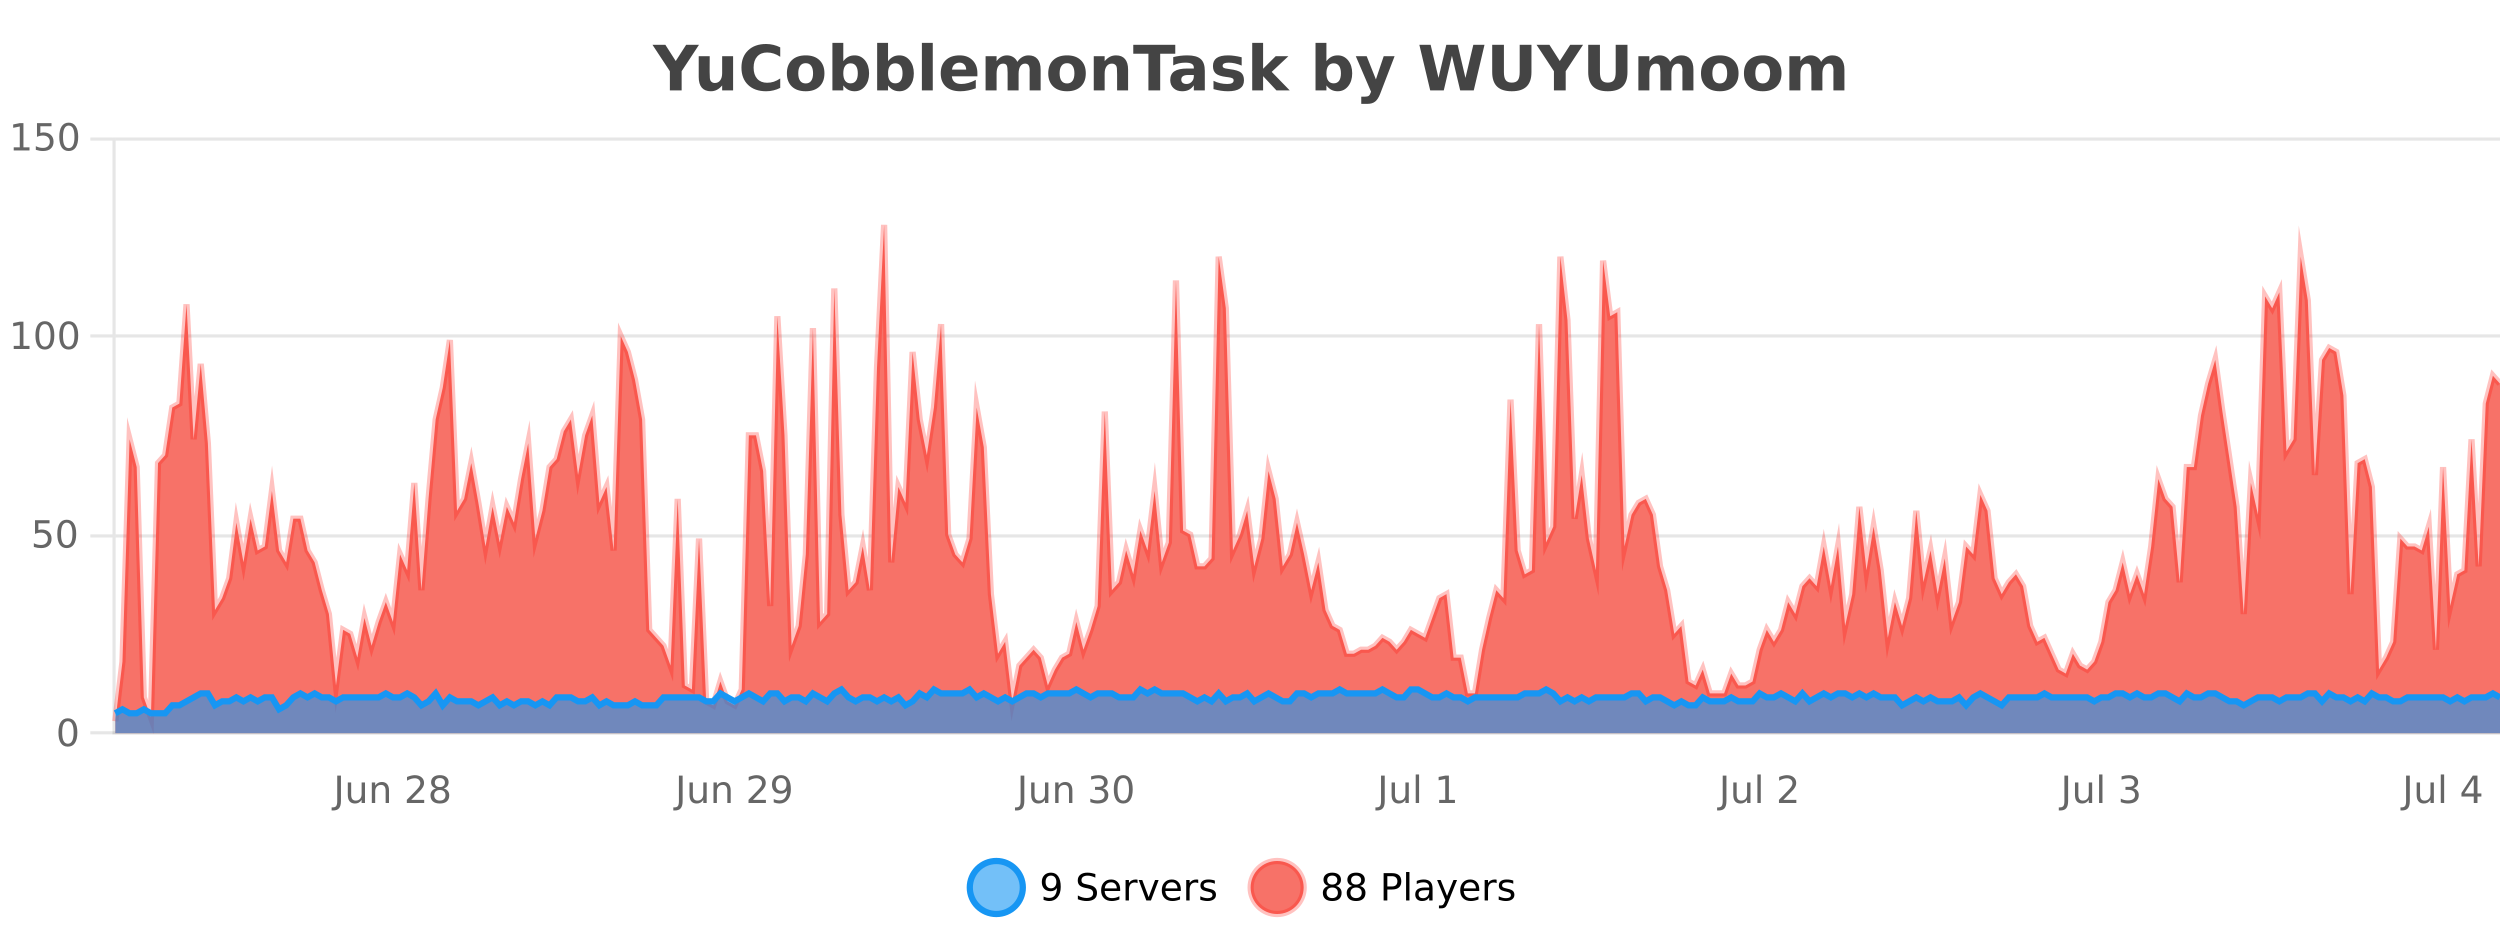 <?xml version="1.0" encoding="UTF-8"?>
<svg xmlns="http://www.w3.org/2000/svg" xmlns:xlink="http://www.w3.org/1999/xlink" width="800pt" height="300pt" viewBox="0 0 800 300" version="1.1">
<defs>
<clipPath id="clip1">
  <path d="M 282 263 L 356 263 L 356 300 L 282 300 Z M 282 263 "/>
</clipPath>
<clipPath id="clip2">
  <path d="M 371 263 L 446 263 L 446 300 L 371 300 Z M 371 263 "/>
</clipPath>
<clipPath id="clip3">
  <path d="M 36.906 71 L 800 71 L 800 234.602 L 36.906 234.602 Z M 36.906 71 "/>
</clipPath>
<clipPath id="clip4">
  <path d="M 35.906 43 L 800 43 L 800 235.602 L 35.906 235.602 Z M 35.906 43 "/>
</clipPath>
<clipPath id="clip5">
  <path d="M 36.906 220 L 800 220 L 800 234.602 L 36.906 234.602 Z M 36.906 220 "/>
</clipPath>
<clipPath id="clip6">
  <path d="M 35.906 192 L 800 192 L 800 235.602 L 35.906 235.602 Z M 35.906 192 "/>
</clipPath>
</defs>
<g id="surface2222821">
<rect x="0" y="0" width="800" height="300" style="fill:rgb(100%,100%,100%);fill-opacity:1;stroke:none;"/>
<path style="fill:none;stroke-width:1;stroke-linecap:butt;stroke-linejoin:miter;stroke:rgb(0%,0%,0%);stroke-opacity:0.098;stroke-miterlimit:10;" d="M 37 234.5 L 800 234.5 "/>
<path style="fill:none;stroke-width:1;stroke-linecap:butt;stroke-linejoin:miter;stroke:rgb(0%,0%,0%);stroke-opacity:0.098;stroke-miterlimit:10;" d="M 28.906 234.5 L 36 234.5 "/>
<path style="fill:none;stroke-width:1;stroke-linecap:butt;stroke-linejoin:miter;stroke:rgb(0%,0%,0%);stroke-opacity:0.098;stroke-miterlimit:10;" d="M 37 171.5 L 800 171.5 "/>
<path style="fill:none;stroke-width:1;stroke-linecap:butt;stroke-linejoin:miter;stroke:rgb(0%,0%,0%);stroke-opacity:0.098;stroke-miterlimit:10;" d="M 28.906 171.5 L 36 171.5 "/>
<path style="fill:none;stroke-width:1;stroke-linecap:butt;stroke-linejoin:miter;stroke:rgb(0%,0%,0%);stroke-opacity:0.098;stroke-miterlimit:10;" d="M 37 107.5 L 800 107.5 "/>
<path style="fill:none;stroke-width:1;stroke-linecap:butt;stroke-linejoin:miter;stroke:rgb(0%,0%,0%);stroke-opacity:0.098;stroke-miterlimit:10;" d="M 28.906 107.5 L 36 107.5 "/>
<path style="fill:none;stroke-width:1;stroke-linecap:butt;stroke-linejoin:miter;stroke:rgb(0%,0%,0%);stroke-opacity:0.098;stroke-miterlimit:10;" d="M 37 44.5 L 800 44.5 "/>
<path style="fill:none;stroke-width:1;stroke-linecap:butt;stroke-linejoin:miter;stroke:rgb(0%,0%,0%);stroke-opacity:0.098;stroke-miterlimit:10;" d="M 28.906 44.5 L 36 44.5 "/>
<path style=" stroke:none;fill-rule:nonzero;fill:rgb(9.02%,58.824%,95.294%);fill-opacity:0.6;" d="M 327.305 284 C 327.305 288.688 323.508 292.484 318.82 292.484 C 314.133 292.484 310.336 288.688 310.336 284 C 310.336 279.312 314.133 275.516 318.82 275.516 C 323.508 275.516 327.305 279.312 327.305 284 Z M 327.305 284 "/>
<g clip-path="url(#clip1)" clip-rule="nonzero">
<path style="fill:none;stroke-width:2;stroke-linecap:butt;stroke-linejoin:miter;stroke:rgb(9.02%,58.824%,95.294%);stroke-opacity:1;stroke-miterlimit:10;" d="M 327.305 284 C 327.305 288.688 323.508 292.484 318.82 292.484 C 314.133 292.484 310.336 288.688 310.336 284 C 310.336 279.312 314.133 275.516 318.82 275.516 C 323.508 275.516 327.305 279.312 327.305 284 Z M 327.305 284 "/>
</g>
<path style=" stroke:none;fill-rule:nonzero;fill:rgb(0%,0%,0%);fill-opacity:1;" d="M 333.945 287.969 L 333.945 286.891 C 334.246 287.039 334.547 287.148 334.852 287.219 C 335.152 287.293 335.453 287.328 335.758 287.328 C 336.539 287.328 337.133 287.07 337.539 286.547 C 337.953 286.016 338.188 285.215 338.242 284.141 C 338.023 284.484 337.734 284.746 337.383 284.922 C 337.039 285.102 336.652 285.188 336.227 285.188 C 335.352 285.188 334.656 284.93 334.148 284.406 C 333.637 283.875 333.383 283.148 333.383 282.219 C 333.383 281.324 333.648 280.605 334.18 280.062 C 334.711 279.523 335.418 279.25 336.305 279.25 C 337.312 279.25 338.086 279.641 338.617 280.422 C 339.156 281.195 339.43 282.32 339.43 283.797 C 339.43 285.172 339.102 286.273 338.445 287.094 C 337.789 287.918 336.906 288.328 335.805 288.328 C 335.5 288.328 335.199 288.297 334.898 288.234 C 334.594 288.18 334.277 288.094 333.945 287.969 Z M 336.305 284.266 C 336.836 284.266 337.258 284.086 337.57 283.719 C 337.883 283.355 338.039 282.855 338.039 282.219 C 338.039 281.594 337.883 281.102 337.57 280.734 C 337.258 280.371 336.836 280.188 336.305 280.188 C 335.773 280.188 335.352 280.371 335.039 280.734 C 334.734 281.102 334.586 281.594 334.586 282.219 C 334.586 282.855 334.734 283.355 335.039 283.719 C 335.352 284.086 335.773 284.266 336.305 284.266 Z M 350.508 279.688 L 350.508 280.844 C 350.059 280.637 349.633 280.48 349.227 280.375 C 348.828 280.262 348.449 280.203 348.086 280.203 C 347.438 280.203 346.938 280.328 346.586 280.578 C 346.242 280.828 346.07 281.188 346.07 281.656 C 346.07 282.043 346.184 282.336 346.414 282.531 C 346.641 282.73 347.086 282.887 347.742 283 L 348.445 283.156 C 349.328 283.324 349.98 283.621 350.398 284.047 C 350.824 284.465 351.039 285.027 351.039 285.734 C 351.039 286.59 350.75 287.234 350.18 287.672 C 349.617 288.109 348.781 288.328 347.68 288.328 C 347.273 288.328 346.836 288.281 346.367 288.188 C 345.898 288.094 345.414 287.953 344.914 287.766 L 344.914 286.547 C 345.391 286.82 345.859 287.023 346.32 287.156 C 346.789 287.293 347.242 287.359 347.68 287.359 C 348.355 287.359 348.875 287.23 349.242 286.969 C 349.617 286.699 349.805 286.32 349.805 285.828 C 349.805 285.402 349.668 285.07 349.398 284.828 C 349.137 284.578 348.703 284.398 348.102 284.281 L 347.383 284.141 C 346.496 283.965 345.855 283.688 345.461 283.312 C 345.074 282.938 344.883 282.418 344.883 281.75 C 344.883 280.969 345.152 280.359 345.695 279.922 C 346.234 279.477 346.984 279.25 347.945 279.25 C 348.359 279.25 348.777 279.289 349.195 279.359 C 349.621 279.434 350.059 279.543 350.508 279.688 Z M 358.453 284.609 L 358.453 285.125 L 353.484 285.125 C 353.535 285.875 353.758 286.445 354.156 286.828 C 354.562 287.215 355.117 287.406 355.828 287.406 C 356.242 287.406 356.645 287.359 357.031 287.266 C 357.426 287.164 357.816 287.008 358.203 286.797 L 358.203 287.828 C 357.805 287.984 357.406 288.105 357 288.188 C 356.594 288.281 356.18 288.328 355.766 288.328 C 354.723 288.328 353.895 288.027 353.281 287.422 C 352.664 286.809 352.359 285.98 352.359 284.938 C 352.359 283.867 352.648 283.016 353.234 282.391 C 353.816 281.758 354.598 281.438 355.578 281.438 C 356.461 281.438 357.16 281.727 357.672 282.297 C 358.191 282.859 358.453 283.633 358.453 284.609 Z M 357.375 284.281 C 357.363 283.699 357.195 283.23 356.875 282.875 C 356.551 282.523 356.125 282.344 355.594 282.344 C 354.988 282.344 354.504 282.516 354.141 282.859 C 353.785 283.203 353.582 283.684 353.531 284.297 Z M 364.023 282.594 C 363.898 282.531 363.762 282.484 363.617 282.453 C 363.48 282.414 363.324 282.391 363.148 282.391 C 362.543 282.391 362.074 282.59 361.742 282.984 C 361.418 283.383 361.258 283.953 361.258 284.703 L 361.258 288.156 L 360.18 288.156 L 360.18 281.594 L 361.258 281.594 L 361.258 282.609 C 361.484 282.215 361.781 281.922 362.148 281.734 C 362.512 281.539 362.953 281.438 363.477 281.438 C 363.547 281.438 363.625 281.445 363.711 281.453 C 363.805 281.465 363.902 281.48 364.008 281.5 Z M 364.375 281.594 L 365.516 281.594 L 367.562 287.094 L 369.625 281.594 L 370.766 281.594 L 368.297 288.156 L 366.828 288.156 Z M 377.867 284.609 L 377.867 285.125 L 372.898 285.125 C 372.949 285.875 373.172 286.445 373.57 286.828 C 373.977 287.215 374.531 287.406 375.242 287.406 C 375.656 287.406 376.059 287.359 376.445 287.266 C 376.84 287.164 377.23 287.008 377.617 286.797 L 377.617 287.828 C 377.219 287.984 376.82 288.105 376.414 288.188 C 376.008 288.281 375.594 288.328 375.18 288.328 C 374.137 288.328 373.309 288.027 372.695 287.422 C 372.078 286.809 371.773 285.98 371.773 284.938 C 371.773 283.867 372.062 283.016 372.648 282.391 C 373.23 281.758 374.012 281.438 374.992 281.438 C 375.875 281.438 376.574 281.727 377.086 282.297 C 377.605 282.859 377.867 283.633 377.867 284.609 Z M 376.789 284.281 C 376.777 283.699 376.609 283.23 376.289 282.875 C 375.965 282.523 375.539 282.344 375.008 282.344 C 374.402 282.344 373.918 282.516 373.555 282.859 C 373.199 283.203 372.996 283.684 372.945 284.297 Z M 383.438 282.594 C 383.312 282.531 383.176 282.484 383.031 282.453 C 382.895 282.414 382.738 282.391 382.562 282.391 C 381.957 282.391 381.488 282.59 381.156 282.984 C 380.832 283.383 380.672 283.953 380.672 284.703 L 380.672 288.156 L 379.594 288.156 L 379.594 281.594 L 380.672 281.594 L 380.672 282.609 C 380.898 282.215 381.195 281.922 381.562 281.734 C 381.926 281.539 382.367 281.438 382.891 281.438 C 382.961 281.438 383.039 281.445 383.125 281.453 C 383.219 281.465 383.316 281.48 383.422 281.5 Z M 388.75 281.781 L 388.75 282.812 C 388.445 282.656 388.129 282.543 387.797 282.469 C 387.473 282.387 387.133 282.344 386.781 282.344 C 386.25 282.344 385.848 282.43 385.578 282.594 C 385.305 282.75 385.172 282.996 385.172 283.328 C 385.172 283.578 385.266 283.777 385.453 283.922 C 385.648 284.059 386.039 284.188 386.625 284.312 L 386.984 284.406 C 387.754 284.562 388.301 284.793 388.625 285.094 C 388.945 285.398 389.109 285.812 389.109 286.344 C 389.109 286.961 388.863 287.445 388.375 287.797 C 387.895 288.152 387.234 288.328 386.391 288.328 C 386.035 288.328 385.664 288.289 385.281 288.219 C 384.906 288.156 384.508 288.059 384.094 287.922 L 384.094 286.797 C 384.488 287.008 384.879 287.164 385.266 287.266 C 385.648 287.371 386.035 287.422 386.422 287.422 C 386.922 287.422 387.305 287.34 387.578 287.172 C 387.859 286.996 388 286.746 388 286.422 C 388 286.133 387.898 285.906 387.703 285.75 C 387.504 285.594 387.07 285.445 386.406 285.297 L 386.031 285.219 C 385.363 285.074 384.879 284.855 384.578 284.562 C 384.285 284.273 384.141 283.875 384.141 283.375 C 384.141 282.75 384.359 282.273 384.797 281.938 C 385.234 281.605 385.852 281.438 386.656 281.438 C 387.051 281.438 387.426 281.469 387.781 281.531 C 388.133 281.586 388.457 281.668 388.75 281.781 Z M 328.82 277.016 "/>
<path style=" stroke:none;fill-rule:nonzero;fill:rgb(96.863%,44.706%,40.784%);fill-opacity:1;" d="M 417.172 284 C 417.172 288.688 413.375 292.484 408.688 292.484 C 404 292.484 400.203 288.688 400.203 284 C 400.203 279.312 404 275.516 408.688 275.516 C 413.375 275.516 417.172 279.312 417.172 284 Z M 417.172 284 "/>
<g clip-path="url(#clip2)" clip-rule="nonzero">
<path style="fill:none;stroke-width:2;stroke-linecap:butt;stroke-linejoin:miter;stroke:rgb(100%,4.706%,0%);stroke-opacity:0.247;stroke-miterlimit:10;" d="M 417.172 284 C 417.172 288.688 413.375 292.484 408.688 292.484 C 404 292.484 400.203 288.688 400.203 284 C 400.203 279.312 404 275.516 408.688 275.516 C 413.375 275.516 417.172 279.312 417.172 284 Z M 417.172 284 "/>
</g>
<path style=" stroke:none;fill-rule:nonzero;fill:rgb(0%,0%,0%);fill-opacity:1;" d="M 426.312 284 C 425.75 284 425.305 284.152 424.984 284.453 C 424.66 284.758 424.5 285.168 424.5 285.688 C 424.5 286.219 424.66 286.637 424.984 286.938 C 425.305 287.242 425.75 287.391 426.312 287.391 C 426.875 287.391 427.316 287.242 427.641 286.938 C 427.961 286.637 428.125 286.219 428.125 285.688 C 428.125 285.168 427.961 284.758 427.641 284.453 C 427.328 284.152 426.883 284 426.312 284 Z M 425.125 283.5 C 424.625 283.375 424.227 283.141 423.938 282.797 C 423.656 282.445 423.516 282.016 423.516 281.516 C 423.516 280.82 423.766 280.266 424.266 279.859 C 424.766 279.453 425.445 279.25 426.312 279.25 C 427.188 279.25 427.867 279.453 428.359 279.859 C 428.859 280.266 429.109 280.82 429.109 281.516 C 429.109 282.016 428.969 282.445 428.688 282.797 C 428.406 283.141 428.008 283.375 427.5 283.5 C 428.07 283.637 428.516 283.898 428.828 284.281 C 429.148 284.668 429.312 285.137 429.312 285.688 C 429.312 286.543 429.051 287.199 428.531 287.656 C 428.02 288.105 427.281 288.328 426.312 288.328 C 425.352 288.328 424.613 288.105 424.094 287.656 C 423.57 287.199 423.312 286.543 423.312 285.688 C 423.312 285.137 423.473 284.668 423.797 284.281 C 424.117 283.898 424.562 283.637 425.125 283.5 Z M 424.703 281.625 C 424.703 282.086 424.844 282.438 425.125 282.688 C 425.406 282.938 425.801 283.062 426.312 283.062 C 426.82 283.062 427.219 282.938 427.5 282.688 C 427.789 282.438 427.938 282.086 427.938 281.625 C 427.938 281.18 427.789 280.828 427.5 280.578 C 427.219 280.32 426.82 280.188 426.312 280.188 C 425.801 280.188 425.406 280.32 425.125 280.578 C 424.844 280.828 424.703 281.18 424.703 281.625 Z M 433.949 284 C 433.387 284 432.941 284.152 432.621 284.453 C 432.297 284.758 432.137 285.168 432.137 285.688 C 432.137 286.219 432.297 286.637 432.621 286.938 C 432.941 287.242 433.387 287.391 433.949 287.391 C 434.512 287.391 434.953 287.242 435.277 286.938 C 435.598 286.637 435.762 286.219 435.762 285.688 C 435.762 285.168 435.598 284.758 435.277 284.453 C 434.965 284.152 434.52 284 433.949 284 Z M 432.762 283.5 C 432.262 283.375 431.863 283.141 431.574 282.797 C 431.293 282.445 431.152 282.016 431.152 281.516 C 431.152 280.82 431.402 280.266 431.902 279.859 C 432.402 279.453 433.082 279.25 433.949 279.25 C 434.824 279.25 435.504 279.453 435.996 279.859 C 436.496 280.266 436.746 280.82 436.746 281.516 C 436.746 282.016 436.605 282.445 436.324 282.797 C 436.043 283.141 435.645 283.375 435.137 283.5 C 435.707 283.637 436.152 283.898 436.465 284.281 C 436.785 284.668 436.949 285.137 436.949 285.688 C 436.949 286.543 436.688 287.199 436.168 287.656 C 435.656 288.105 434.918 288.328 433.949 288.328 C 432.988 288.328 432.25 288.105 431.73 287.656 C 431.207 287.199 430.949 286.543 430.949 285.688 C 430.949 285.137 431.109 284.668 431.434 284.281 C 431.754 283.898 432.199 283.637 432.762 283.5 Z M 432.34 281.625 C 432.34 282.086 432.48 282.438 432.762 282.688 C 433.043 282.938 433.438 283.062 433.949 283.062 C 434.457 283.062 434.855 282.938 435.137 282.688 C 435.426 282.438 435.574 282.086 435.574 281.625 C 435.574 281.18 435.426 280.828 435.137 280.578 C 434.855 280.32 434.457 280.188 433.949 280.188 C 433.438 280.188 433.043 280.32 432.762 280.578 C 432.48 280.828 432.34 281.18 432.34 281.625 Z M 443.945 280.375 L 443.945 283.672 L 445.43 283.672 C 445.98 283.672 446.406 283.531 446.711 283.25 C 447.012 282.961 447.164 282.547 447.164 282.016 C 447.164 281.496 447.012 281.094 446.711 280.812 C 446.406 280.523 445.98 280.375 445.43 280.375 Z M 442.758 279.406 L 445.43 279.406 C 446.418 279.406 447.164 279.633 447.664 280.078 C 448.164 280.516 448.414 281.164 448.414 282.016 C 448.414 282.883 448.164 283.539 447.664 283.984 C 447.164 284.422 446.418 284.641 445.43 284.641 L 443.945 284.641 L 443.945 288.156 L 442.758 288.156 Z M 449.945 279.031 L 451.023 279.031 L 451.023 288.156 L 449.945 288.156 Z M 456.266 284.859 C 455.398 284.859 454.797 284.961 454.453 285.156 C 454.117 285.355 453.953 285.695 453.953 286.172 C 453.953 286.559 454.078 286.867 454.328 287.094 C 454.586 287.312 454.93 287.422 455.359 287.422 C 455.961 287.422 456.441 287.215 456.797 286.797 C 457.16 286.371 457.344 285.805 457.344 285.094 L 457.344 284.859 Z M 458.422 284.406 L 458.422 288.156 L 457.344 288.156 L 457.344 287.156 C 457.094 287.555 456.785 287.852 456.422 288.047 C 456.055 288.234 455.609 288.328 455.078 288.328 C 454.398 288.328 453.863 288.141 453.469 287.766 C 453.07 287.383 452.875 286.875 452.875 286.25 C 452.875 285.512 453.117 284.953 453.609 284.578 C 454.109 284.203 454.848 284.016 455.828 284.016 L 457.344 284.016 L 457.344 283.906 C 457.344 283.406 457.176 283.023 456.844 282.75 C 456.52 282.48 456.066 282.344 455.484 282.344 C 455.109 282.344 454.738 282.391 454.375 282.484 C 454.02 282.578 453.68 282.715 453.359 282.891 L 453.359 281.891 C 453.754 281.734 454.133 281.621 454.5 281.547 C 454.875 281.477 455.238 281.438 455.594 281.438 C 456.539 281.438 457.25 281.684 457.719 282.172 C 458.188 282.664 458.422 283.406 458.422 284.406 Z M 463.367 288.766 C 463.062 289.547 462.766 290.055 462.477 290.297 C 462.184 290.535 461.797 290.656 461.32 290.656 L 460.461 290.656 L 460.461 289.75 L 461.086 289.75 C 461.387 289.75 461.617 289.676 461.773 289.531 C 461.938 289.395 462.121 289.066 462.32 288.547 L 462.523 288.047 L 459.867 281.594 L 461.008 281.594 L 463.055 286.719 L 465.117 281.594 L 466.258 281.594 Z M 473.359 284.609 L 473.359 285.125 L 468.391 285.125 C 468.441 285.875 468.664 286.445 469.062 286.828 C 469.469 287.215 470.023 287.406 470.734 287.406 C 471.148 287.406 471.551 287.359 471.938 287.266 C 472.332 287.164 472.723 287.008 473.109 286.797 L 473.109 287.828 C 472.711 287.984 472.312 288.105 471.906 288.188 C 471.5 288.281 471.086 288.328 470.672 288.328 C 469.629 288.328 468.801 288.027 468.188 287.422 C 467.57 286.809 467.266 285.98 467.266 284.938 C 467.266 283.867 467.555 283.016 468.141 282.391 C 468.723 281.758 469.504 281.438 470.484 281.438 C 471.367 281.438 472.066 281.727 472.578 282.297 C 473.098 282.859 473.359 283.633 473.359 284.609 Z M 472.281 284.281 C 472.27 283.699 472.102 283.23 471.781 282.875 C 471.457 282.523 471.031 282.344 470.5 282.344 C 469.895 282.344 469.41 282.516 469.047 282.859 C 468.691 283.203 468.488 283.684 468.438 284.297 Z M 478.93 282.594 C 478.805 282.531 478.668 282.484 478.523 282.453 C 478.387 282.414 478.23 282.391 478.055 282.391 C 477.449 282.391 476.98 282.59 476.648 282.984 C 476.324 283.383 476.164 283.953 476.164 284.703 L 476.164 288.156 L 475.086 288.156 L 475.086 281.594 L 476.164 281.594 L 476.164 282.609 C 476.391 282.215 476.688 281.922 477.055 281.734 C 477.418 281.539 477.859 281.438 478.383 281.438 C 478.453 281.438 478.531 281.445 478.617 281.453 C 478.711 281.465 478.809 281.48 478.914 281.5 Z M 484.242 281.781 L 484.242 282.812 C 483.938 282.656 483.621 282.543 483.289 282.469 C 482.965 282.387 482.625 282.344 482.273 282.344 C 481.742 282.344 481.34 282.43 481.07 282.594 C 480.797 282.75 480.664 282.996 480.664 283.328 C 480.664 283.578 480.758 283.777 480.945 283.922 C 481.141 284.059 481.531 284.188 482.117 284.312 L 482.477 284.406 C 483.246 284.562 483.793 284.793 484.117 285.094 C 484.438 285.398 484.602 285.812 484.602 286.344 C 484.602 286.961 484.355 287.445 483.867 287.797 C 483.387 288.152 482.727 288.328 481.883 288.328 C 481.527 288.328 481.156 288.289 480.773 288.219 C 480.398 288.156 480 288.059 479.586 287.922 L 479.586 286.797 C 479.98 287.008 480.371 287.164 480.758 287.266 C 481.141 287.371 481.527 287.422 481.914 287.422 C 482.414 287.422 482.797 287.34 483.07 287.172 C 483.352 286.996 483.492 286.746 483.492 286.422 C 483.492 286.133 483.391 285.906 483.195 285.75 C 482.996 285.594 482.562 285.445 481.898 285.297 L 481.523 285.219 C 480.855 285.074 480.371 284.855 480.07 284.562 C 479.777 284.273 479.633 283.875 479.633 283.375 C 479.633 282.75 479.852 282.273 480.289 281.938 C 480.727 281.605 481.344 281.438 482.148 281.438 C 482.543 281.438 482.918 281.469 483.273 281.531 C 483.625 281.586 483.949 281.668 484.242 281.781 Z M 418.688 277.016 "/>
<path style=" stroke:none;fill-rule:nonzero;fill:rgb(26.667%,26.667%,26.667%);fill-opacity:1;" d="M 208.797 14.344 L 212.922 14.344 L 216.234 19.531 L 219.562 14.344 L 223.672 14.344 L 218.125 22.781 L 218.125 28.922 L 214.359 28.922 L 214.359 22.781 Z M 223.59 24.656 L 223.59 17.984 L 227.105 17.984 L 227.105 19.078 C 227.105 19.672 227.098 20.418 227.09 21.312 C 227.09 22.211 227.09 22.805 227.09 23.094 C 227.09 23.98 227.109 24.617 227.152 25 C 227.203 25.387 227.281 25.668 227.387 25.844 C 227.531 26.074 227.719 26.25 227.949 26.375 C 228.176 26.5 228.441 26.562 228.746 26.562 C 229.473 26.562 230.047 26.281 230.465 25.719 C 230.879 25.156 231.09 24.383 231.09 23.391 L 231.09 17.984 L 234.59 17.984 L 234.59 28.922 L 231.09 28.922 L 231.09 27.344 C 230.559 27.98 229.996 28.449 229.402 28.75 C 228.816 29.051 228.172 29.203 227.465 29.203 C 226.203 29.203 225.238 28.82 224.574 28.047 C 223.918 27.266 223.59 26.137 223.59 24.656 Z M 249.672 28.125 C 248.973 28.48 248.25 28.746 247.5 28.922 C 246.758 29.109 245.977 29.203 245.156 29.203 C 242.727 29.203 240.805 28.527 239.391 27.172 C 237.973 25.809 237.266 23.965 237.266 21.641 C 237.266 19.32 237.973 17.48 239.391 16.125 C 240.805 14.762 242.727 14.078 245.156 14.078 C 245.977 14.078 246.758 14.172 247.5 14.359 C 248.25 14.539 248.973 14.805 249.672 15.156 L 249.672 18.172 C 248.973 17.703 248.285 17.359 247.609 17.141 C 246.93 16.914 246.219 16.797 245.469 16.797 C 244.125 16.797 243.066 17.23 242.297 18.094 C 241.535 18.949 241.156 20.133 241.156 21.641 C 241.156 23.152 241.535 24.34 242.297 25.203 C 243.066 26.059 244.125 26.484 245.469 26.484 C 246.219 26.484 246.93 26.375 247.609 26.156 C 248.285 25.93 248.973 25.578 249.672 25.109 Z M 257.836 20.219 C 257.055 20.219 256.461 20.5 256.055 21.062 C 255.648 21.617 255.445 22.418 255.445 23.469 C 255.445 24.512 255.648 25.312 256.055 25.875 C 256.461 26.43 257.055 26.703 257.836 26.703 C 258.594 26.703 259.172 26.43 259.57 25.875 C 259.977 25.312 260.18 24.512 260.18 23.469 C 260.18 22.418 259.977 21.617 259.57 21.062 C 259.172 20.5 258.594 20.219 257.836 20.219 Z M 257.836 17.719 C 259.711 17.719 261.172 18.23 262.227 19.25 C 263.289 20.262 263.82 21.668 263.82 23.469 C 263.82 25.262 263.289 26.668 262.227 27.688 C 261.172 28.699 259.711 29.203 257.836 29.203 C 255.938 29.203 254.461 28.699 253.398 27.688 C 252.336 26.668 251.805 25.262 251.805 23.469 C 251.805 21.668 252.336 20.262 253.398 19.25 C 254.461 18.23 255.938 17.719 257.836 17.719 Z M 272.184 26.672 C 272.934 26.672 273.504 26.402 273.902 25.859 C 274.297 25.309 274.496 24.512 274.496 23.469 C 274.496 22.43 274.297 21.637 273.902 21.094 C 273.504 20.543 272.934 20.266 272.184 20.266 C 271.434 20.266 270.855 20.543 270.449 21.094 C 270.051 21.637 269.855 22.43 269.855 23.469 C 269.855 24.5 270.051 25.293 270.449 25.844 C 270.855 26.398 271.434 26.672 272.184 26.672 Z M 269.855 19.578 C 270.344 18.945 270.879 18.477 271.465 18.172 C 272.047 17.871 272.719 17.719 273.48 17.719 C 274.832 17.719 275.941 18.258 276.809 19.328 C 277.672 20.402 278.105 21.781 278.105 23.469 C 278.105 25.148 277.672 26.523 276.809 27.594 C 275.941 28.668 274.832 29.203 273.48 29.203 C 272.719 29.203 272.047 29.051 271.465 28.75 C 270.879 28.449 270.344 27.98 269.855 27.344 L 269.855 28.922 L 266.371 28.922 L 266.371 13.719 L 269.855 13.719 Z M 286.5 26.672 C 287.25 26.672 287.82 26.402 288.219 25.859 C 288.613 25.309 288.812 24.512 288.812 23.469 C 288.812 22.43 288.613 21.637 288.219 21.094 C 287.82 20.543 287.25 20.266 286.5 20.266 C 285.75 20.266 285.172 20.543 284.766 21.094 C 284.367 21.637 284.172 22.43 284.172 23.469 C 284.172 24.5 284.367 25.293 284.766 25.844 C 285.172 26.398 285.75 26.672 286.5 26.672 Z M 284.172 19.578 C 284.66 18.945 285.195 18.477 285.781 18.172 C 286.363 17.871 287.035 17.719 287.797 17.719 C 289.148 17.719 290.258 18.258 291.125 19.328 C 291.988 20.402 292.422 21.781 292.422 23.469 C 292.422 25.148 291.988 26.523 291.125 27.594 C 290.258 28.668 289.148 29.203 287.797 29.203 C 287.035 29.203 286.363 29.051 285.781 28.75 C 285.195 28.449 284.66 27.98 284.172 27.344 L 284.172 28.922 L 280.688 28.922 L 280.688 13.719 L 284.172 13.719 Z M 295.004 13.719 L 298.488 13.719 L 298.488 28.922 L 295.004 28.922 Z M 312.766 23.422 L 312.766 24.422 L 304.594 24.422 C 304.676 25.246 304.973 25.859 305.484 26.266 C 305.992 26.672 306.703 26.875 307.609 26.875 C 308.348 26.875 309.102 26.766 309.875 26.547 C 310.645 26.328 311.438 26 312.25 25.562 L 312.25 28.25 C 311.426 28.562 310.598 28.797 309.766 28.953 C 308.941 29.117 308.117 29.203 307.297 29.203 C 305.316 29.203 303.773 28.703 302.672 27.703 C 301.578 26.695 301.031 25.281 301.031 23.469 C 301.031 21.68 301.566 20.273 302.641 19.25 C 303.723 18.23 305.207 17.719 307.094 17.719 C 308.812 17.719 310.188 18.242 311.219 19.281 C 312.25 20.312 312.766 21.695 312.766 23.422 Z M 309.172 22.266 C 309.172 21.602 308.977 21.062 308.594 20.656 C 308.207 20.25 307.703 20.047 307.078 20.047 C 306.398 20.047 305.848 20.242 305.422 20.625 C 305.004 21 304.742 21.547 304.641 22.266 Z M 325.547 19.797 C 325.992 19.121 326.52 18.605 327.125 18.25 C 327.738 17.898 328.41 17.719 329.141 17.719 C 330.391 17.719 331.344 18.109 332 18.891 C 332.664 19.664 333 20.789 333 22.266 L 333 28.922 L 329.484 28.922 L 329.484 23.219 C 329.484 23.137 329.484 23.047 329.484 22.953 C 329.492 22.859 329.5 22.73 329.5 22.562 C 329.5 21.793 329.383 21.234 329.156 20.891 C 328.926 20.539 328.555 20.359 328.047 20.359 C 327.391 20.359 326.879 20.637 326.516 21.188 C 326.148 21.73 325.961 22.516 325.953 23.547 L 325.953 28.922 L 322.438 28.922 L 322.438 23.219 C 322.438 22.012 322.332 21.234 322.125 20.891 C 321.914 20.539 321.547 20.359 321.016 20.359 C 320.336 20.359 319.816 20.637 319.453 21.188 C 319.086 21.73 318.906 22.516 318.906 23.547 L 318.906 28.922 L 315.391 28.922 L 315.391 17.984 L 318.906 17.984 L 318.906 19.578 C 319.344 18.965 319.836 18.5 320.391 18.188 C 320.941 17.875 321.555 17.719 322.234 17.719 C 322.984 17.719 323.648 17.902 324.234 18.266 C 324.816 18.633 325.254 19.141 325.547 19.797 Z M 341.469 20.219 C 340.688 20.219 340.094 20.5 339.688 21.062 C 339.281 21.617 339.078 22.418 339.078 23.469 C 339.078 24.512 339.281 25.312 339.688 25.875 C 340.094 26.43 340.688 26.703 341.469 26.703 C 342.227 26.703 342.805 26.43 343.203 25.875 C 343.609 25.312 343.812 24.512 343.812 23.469 C 343.812 22.418 343.609 21.617 343.203 21.062 C 342.805 20.5 342.227 20.219 341.469 20.219 Z M 341.469 17.719 C 343.344 17.719 344.805 18.23 345.859 19.25 C 346.922 20.262 347.453 21.668 347.453 23.469 C 347.453 25.262 346.922 26.668 345.859 27.688 C 344.805 28.699 343.344 29.203 341.469 29.203 C 339.57 29.203 338.094 28.699 337.031 27.688 C 335.969 26.668 335.438 25.262 335.438 23.469 C 335.438 21.668 335.969 20.262 337.031 19.25 C 338.094 18.23 339.57 17.719 341.469 17.719 Z M 360.988 22.266 L 360.988 28.922 L 357.473 28.922 L 357.473 23.828 C 357.473 22.883 357.449 22.23 357.41 21.875 C 357.367 21.512 357.293 21.246 357.191 21.078 C 357.055 20.852 356.867 20.672 356.629 20.547 C 356.398 20.422 356.133 20.359 355.832 20.359 C 355.102 20.359 354.527 20.641 354.113 21.203 C 353.695 21.766 353.488 22.547 353.488 23.547 L 353.488 28.922 L 350.004 28.922 L 350.004 17.984 L 353.488 17.984 L 353.488 19.578 C 354.02 18.945 354.582 18.477 355.176 18.172 C 355.77 17.871 356.418 17.719 357.129 17.719 C 358.398 17.719 359.355 18.109 360.004 18.891 C 360.66 19.664 360.988 20.789 360.988 22.266 Z M 362.648 14.344 L 376.086 14.344 L 376.086 17.188 L 371.258 17.188 L 371.258 28.922 L 367.492 28.922 L 367.492 17.188 L 362.648 17.188 Z M 380.195 24 C 379.465 24 378.918 24.125 378.555 24.375 C 378.188 24.617 378.008 24.98 378.008 25.469 C 378.008 25.906 378.152 26.25 378.445 26.5 C 378.746 26.75 379.156 26.875 379.68 26.875 C 380.336 26.875 380.887 26.641 381.336 26.172 C 381.793 25.703 382.023 25.117 382.023 24.406 L 382.023 24 Z M 385.539 22.688 L 385.539 28.922 L 382.023 28.922 L 382.023 27.297 C 381.555 27.965 381.023 28.449 380.43 28.75 C 379.844 29.051 379.133 29.203 378.289 29.203 C 377.164 29.203 376.246 28.875 375.539 28.219 C 374.828 27.555 374.477 26.695 374.477 25.641 C 374.477 24.359 374.914 23.422 375.789 22.828 C 376.672 22.227 378.062 21.922 379.961 21.922 L 382.023 21.922 L 382.023 21.641 C 382.023 21.09 381.805 20.688 381.367 20.438 C 380.93 20.18 380.246 20.047 379.32 20.047 C 378.57 20.047 377.871 20.125 377.227 20.281 C 376.578 20.43 375.98 20.648 375.43 20.938 L 375.43 18.281 C 376.18 18.094 376.93 17.953 377.68 17.859 C 378.438 17.766 379.199 17.719 379.961 17.719 C 381.93 17.719 383.352 18.109 384.227 18.891 C 385.102 19.664 385.539 20.93 385.539 22.688 Z M 397.336 18.328 L 397.336 20.984 C 396.594 20.672 395.875 20.438 395.18 20.281 C 394.48 20.125 393.82 20.047 393.195 20.047 C 392.539 20.047 392.047 20.133 391.727 20.297 C 391.402 20.465 391.242 20.719 391.242 21.062 C 391.242 21.344 391.359 21.559 391.602 21.703 C 391.852 21.852 392.289 21.961 392.914 22.031 L 393.539 22.125 C 395.328 22.355 396.531 22.73 397.148 23.25 C 397.762 23.773 398.07 24.59 398.07 25.703 C 398.07 26.871 397.637 27.746 396.773 28.328 C 395.918 28.914 394.641 29.203 392.945 29.203 C 392.215 29.203 391.465 29.145 390.695 29.031 C 389.922 28.918 389.133 28.746 388.32 28.516 L 388.32 25.859 C 389.016 26.203 389.73 26.461 390.461 26.625 C 391.188 26.793 391.934 26.875 392.695 26.875 C 393.383 26.875 393.898 26.781 394.242 26.594 C 394.586 26.406 394.758 26.125 394.758 25.75 C 394.758 25.438 394.637 25.211 394.398 25.062 C 394.156 24.906 393.684 24.789 392.977 24.703 L 392.367 24.625 C 390.805 24.43 389.711 24.07 389.086 23.547 C 388.461 23.016 388.148 22.215 388.148 21.141 C 388.148 19.984 388.543 19.125 389.336 18.562 C 390.137 18 391.355 17.719 392.992 17.719 C 393.637 17.719 394.312 17.773 395.023 17.875 C 395.73 17.969 396.5 18.121 397.336 18.328 Z M 400.707 13.719 L 404.191 13.719 L 404.191 22 L 408.223 17.984 L 412.285 17.984 L 406.941 23 L 412.707 28.922 L 408.457 28.922 L 404.191 24.359 L 404.191 28.922 L 400.707 28.922 Z M 426.781 26.672 C 427.531 26.672 428.102 26.402 428.5 25.859 C 428.895 25.309 429.094 24.512 429.094 23.469 C 429.094 22.43 428.895 21.637 428.5 21.094 C 428.102 20.543 427.531 20.266 426.781 20.266 C 426.031 20.266 425.453 20.543 425.047 21.094 C 424.648 21.637 424.453 22.43 424.453 23.469 C 424.453 24.5 424.648 25.293 425.047 25.844 C 425.453 26.398 426.031 26.672 426.781 26.672 Z M 424.453 19.578 C 424.941 18.945 425.477 18.477 426.062 18.172 C 426.645 17.871 427.316 17.719 428.078 17.719 C 429.43 17.719 430.539 18.258 431.406 19.328 C 432.27 20.402 432.703 21.781 432.703 23.469 C 432.703 25.148 432.27 26.523 431.406 27.594 C 430.539 28.668 429.43 29.203 428.078 29.203 C 427.316 29.203 426.645 29.051 426.062 28.75 C 425.477 28.449 424.941 27.98 424.453 27.344 L 424.453 28.922 L 420.969 28.922 L 420.969 13.719 L 424.453 13.719 Z M 433.852 17.984 L 437.336 17.984 L 440.289 25.406 L 442.789 17.984 L 446.273 17.984 L 441.68 29.953 C 441.219 31.172 440.68 32.02 440.055 32.5 C 439.438 32.988 438.633 33.234 437.633 33.234 L 435.602 33.234 L 435.602 30.938 L 436.695 30.938 C 437.289 30.938 437.719 30.844 437.992 30.656 C 438.262 30.469 438.469 30.129 438.617 29.641 L 438.727 29.344 Z M 454.195 14.344 L 457.805 14.344 L 460.32 24.938 L 462.82 14.344 L 466.445 14.344 L 468.945 24.938 L 471.461 14.344 L 475.039 14.344 L 471.602 28.922 L 467.258 28.922 L 464.617 17.844 L 462.008 28.922 L 457.664 28.922 Z M 477.504 14.344 L 481.254 14.344 L 481.254 23.078 C 481.254 24.289 481.449 25.152 481.848 25.672 C 482.242 26.184 482.883 26.438 483.77 26.438 C 484.676 26.438 485.32 26.184 485.707 25.672 C 486.102 25.152 486.301 24.289 486.301 23.078 L 486.301 14.344 L 490.066 14.344 L 490.066 23.078 C 490.066 25.141 489.543 26.68 488.504 27.688 C 487.473 28.699 485.895 29.203 483.77 29.203 C 481.652 29.203 480.082 28.699 479.051 27.688 C 478.02 26.68 477.504 25.141 477.504 23.078 Z M 491.695 14.344 L 495.82 14.344 L 499.133 19.531 L 502.461 14.344 L 506.57 14.344 L 501.023 22.781 L 501.023 28.922 L 497.258 28.922 L 497.258 22.781 Z M 508.227 14.344 L 511.977 14.344 L 511.977 23.078 C 511.977 24.289 512.172 25.152 512.57 25.672 C 512.965 26.184 513.605 26.438 514.492 26.438 C 515.398 26.438 516.043 26.184 516.43 25.672 C 516.824 25.152 517.023 24.289 517.023 23.078 L 517.023 14.344 L 520.789 14.344 L 520.789 23.078 C 520.789 25.141 520.266 26.68 519.227 27.688 C 518.195 28.699 516.617 29.203 514.492 29.203 C 512.375 29.203 510.805 28.699 509.773 27.688 C 508.742 26.68 508.227 25.141 508.227 23.078 Z M 534.438 19.797 C 534.883 19.121 535.41 18.605 536.016 18.25 C 536.629 17.898 537.301 17.719 538.031 17.719 C 539.281 17.719 540.234 18.109 540.891 18.891 C 541.555 19.664 541.891 20.789 541.891 22.266 L 541.891 28.922 L 538.375 28.922 L 538.375 23.219 C 538.375 23.137 538.375 23.047 538.375 22.953 C 538.383 22.859 538.391 22.73 538.391 22.562 C 538.391 21.793 538.273 21.234 538.047 20.891 C 537.816 20.539 537.445 20.359 536.938 20.359 C 536.281 20.359 535.77 20.637 535.406 21.188 C 535.039 21.73 534.852 22.516 534.844 23.547 L 534.844 28.922 L 531.328 28.922 L 531.328 23.219 C 531.328 22.012 531.223 21.234 531.016 20.891 C 530.805 20.539 530.438 20.359 529.906 20.359 C 529.227 20.359 528.707 20.637 528.344 21.188 C 527.977 21.73 527.797 22.516 527.797 23.547 L 527.797 28.922 L 524.281 28.922 L 524.281 17.984 L 527.797 17.984 L 527.797 19.578 C 528.234 18.965 528.727 18.5 529.281 18.188 C 529.832 17.875 530.445 17.719 531.125 17.719 C 531.875 17.719 532.539 17.902 533.125 18.266 C 533.707 18.633 534.145 19.141 534.438 19.797 Z M 550.352 20.219 C 549.57 20.219 548.977 20.5 548.57 21.062 C 548.164 21.617 547.961 22.418 547.961 23.469 C 547.961 24.512 548.164 25.312 548.57 25.875 C 548.977 26.43 549.57 26.703 550.352 26.703 C 551.109 26.703 551.688 26.43 552.086 25.875 C 552.492 25.312 552.695 24.512 552.695 23.469 C 552.695 22.418 552.492 21.617 552.086 21.062 C 551.688 20.5 551.109 20.219 550.352 20.219 Z M 550.352 17.719 C 552.227 17.719 553.688 18.23 554.742 19.25 C 555.805 20.262 556.336 21.668 556.336 23.469 C 556.336 25.262 555.805 26.668 554.742 27.688 C 553.688 28.699 552.227 29.203 550.352 29.203 C 548.453 29.203 546.977 28.699 545.914 27.688 C 544.852 26.668 544.32 25.262 544.32 23.469 C 544.32 21.668 544.852 20.262 545.914 19.25 C 546.977 18.23 548.453 17.719 550.352 17.719 Z M 564.094 20.219 C 563.312 20.219 562.719 20.5 562.312 21.062 C 561.906 21.617 561.703 22.418 561.703 23.469 C 561.703 24.512 561.906 25.312 562.312 25.875 C 562.719 26.43 563.312 26.703 564.094 26.703 C 564.852 26.703 565.43 26.43 565.828 25.875 C 566.234 25.312 566.438 24.512 566.438 23.469 C 566.438 22.418 566.234 21.617 565.828 21.062 C 565.43 20.5 564.852 20.219 564.094 20.219 Z M 564.094 17.719 C 565.969 17.719 567.43 18.23 568.484 19.25 C 569.547 20.262 570.078 21.668 570.078 23.469 C 570.078 25.262 569.547 26.668 568.484 27.688 C 567.43 28.699 565.969 29.203 564.094 29.203 C 562.195 29.203 560.719 28.699 559.656 27.688 C 558.594 26.668 558.062 25.262 558.062 23.469 C 558.062 21.668 558.594 20.262 559.656 19.25 C 560.719 18.23 562.195 17.719 564.094 17.719 Z M 582.758 19.797 C 583.203 19.121 583.73 18.605 584.336 18.25 C 584.949 17.898 585.621 17.719 586.352 17.719 C 587.602 17.719 588.555 18.109 589.211 18.891 C 589.875 19.664 590.211 20.789 590.211 22.266 L 590.211 28.922 L 586.695 28.922 L 586.695 23.219 C 586.695 23.137 586.695 23.047 586.695 22.953 C 586.703 22.859 586.711 22.73 586.711 22.562 C 586.711 21.793 586.594 21.234 586.367 20.891 C 586.137 20.539 585.766 20.359 585.258 20.359 C 584.602 20.359 584.09 20.637 583.727 21.188 C 583.359 21.73 583.172 22.516 583.164 23.547 L 583.164 28.922 L 579.648 28.922 L 579.648 23.219 C 579.648 22.012 579.543 21.234 579.336 20.891 C 579.125 20.539 578.758 20.359 578.227 20.359 C 577.547 20.359 577.027 20.637 576.664 21.188 C 576.297 21.73 576.117 22.516 576.117 23.547 L 576.117 28.922 L 572.602 28.922 L 572.602 17.984 L 576.117 17.984 L 576.117 19.578 C 576.555 18.965 577.047 18.5 577.602 18.188 C 578.152 17.875 578.766 17.719 579.445 17.719 C 580.195 17.719 580.859 17.902 581.445 18.266 C 582.027 18.633 582.465 19.141 582.758 19.797 Z M 209 10.359 "/>
<path style="fill:none;stroke-width:1;stroke-linecap:butt;stroke-linejoin:miter;stroke:rgb(0%,0%,0%);stroke-opacity:0.098;stroke-miterlimit:10;" d="M 36 234.5 L 801 234.5 "/>
<path style=" stroke:none;fill-rule:nonzero;fill:rgb(40%,40%,40%);fill-opacity:1;" d="M 107.914 248.203 L 109.102 248.203 L 109.102 256.344 C 109.102 257.395 108.898 258.16 108.492 258.641 C 108.094 259.117 107.453 259.359 106.57 259.359 L 106.117 259.359 L 106.117 258.359 L 106.492 258.359 C 107.012 258.359 107.375 258.211 107.586 257.922 C 107.805 257.629 107.914 257.102 107.914 256.344 Z M 111.297 254.359 L 111.297 250.391 L 112.375 250.391 L 112.375 254.328 C 112.375 254.945 112.492 255.406 112.734 255.719 C 112.984 256.031 113.348 256.188 113.828 256.188 C 114.41 256.188 114.867 256.008 115.203 255.641 C 115.547 255.266 115.719 254.758 115.719 254.109 L 115.719 250.391 L 116.797 250.391 L 116.797 256.953 L 115.719 256.953 L 115.719 255.938 C 115.457 256.344 115.156 256.648 114.812 256.844 C 114.469 257.031 114.066 257.125 113.609 257.125 C 112.848 257.125 112.27 256.891 111.875 256.422 C 111.488 255.953 111.297 255.266 111.297 254.359 Z M 114.016 250.234 Z M 124.48 252.984 L 124.48 256.953 L 123.402 256.953 L 123.402 253.031 C 123.402 252.406 123.277 251.945 123.027 251.641 C 122.785 251.328 122.426 251.172 121.949 251.172 C 121.363 251.172 120.902 251.359 120.559 251.734 C 120.223 252.102 120.059 252.605 120.059 253.25 L 120.059 256.953 L 118.98 256.953 L 118.98 250.391 L 120.059 250.391 L 120.059 251.406 C 120.316 251.012 120.621 250.719 120.965 250.531 C 121.316 250.336 121.723 250.234 122.184 250.234 C 122.934 250.234 123.5 250.469 123.887 250.938 C 124.281 251.398 124.48 252.078 124.48 252.984 Z M 131.602 255.953 L 135.742 255.953 L 135.742 256.953 L 130.18 256.953 L 130.18 255.953 C 130.625 255.496 131.234 254.875 132.008 254.094 C 132.789 253.305 133.277 252.793 133.477 252.562 C 133.859 252.148 134.125 251.793 134.273 251.5 C 134.43 251.199 134.508 250.906 134.508 250.625 C 134.508 250.156 134.34 249.777 134.008 249.484 C 133.684 249.195 133.262 249.047 132.742 249.047 C 132.367 249.047 131.969 249.109 131.555 249.234 C 131.148 249.359 130.711 249.559 130.242 249.828 L 130.242 248.625 C 130.719 248.438 131.164 248.297 131.57 248.203 C 131.984 248.102 132.367 248.047 132.711 248.047 C 133.617 248.047 134.34 248.277 134.883 248.734 C 135.422 249.184 135.695 249.789 135.695 250.547 C 135.695 250.902 135.625 251.242 135.492 251.562 C 135.355 251.887 135.109 252.266 134.758 252.703 C 134.652 252.82 134.34 253.148 133.82 253.688 C 133.297 254.23 132.559 254.984 131.602 255.953 Z M 140.754 252.797 C 140.191 252.797 139.746 252.949 139.426 253.25 C 139.102 253.555 138.941 253.965 138.941 254.484 C 138.941 255.016 139.102 255.434 139.426 255.734 C 139.746 256.039 140.191 256.188 140.754 256.188 C 141.316 256.188 141.758 256.039 142.082 255.734 C 142.402 255.434 142.566 255.016 142.566 254.484 C 142.566 253.965 142.402 253.555 142.082 253.25 C 141.77 252.949 141.324 252.797 140.754 252.797 Z M 139.566 252.297 C 139.066 252.172 138.668 251.938 138.379 251.594 C 138.098 251.242 137.957 250.812 137.957 250.312 C 137.957 249.617 138.207 249.062 138.707 248.656 C 139.207 248.25 139.887 248.047 140.754 248.047 C 141.629 248.047 142.309 248.25 142.801 248.656 C 143.301 249.062 143.551 249.617 143.551 250.312 C 143.551 250.812 143.41 251.242 143.129 251.594 C 142.848 251.938 142.449 252.172 141.941 252.297 C 142.512 252.434 142.957 252.695 143.27 253.078 C 143.59 253.465 143.754 253.934 143.754 254.484 C 143.754 255.34 143.492 255.996 142.973 256.453 C 142.461 256.902 141.723 257.125 140.754 257.125 C 139.793 257.125 139.055 256.902 138.535 256.453 C 138.012 255.996 137.754 255.34 137.754 254.484 C 137.754 253.934 137.914 253.465 138.238 253.078 C 138.559 252.695 139.004 252.434 139.566 252.297 Z M 139.145 250.422 C 139.145 250.883 139.285 251.234 139.566 251.484 C 139.848 251.734 140.242 251.859 140.754 251.859 C 141.262 251.859 141.66 251.734 141.941 251.484 C 142.23 251.234 142.379 250.883 142.379 250.422 C 142.379 249.977 142.23 249.625 141.941 249.375 C 141.66 249.117 141.262 248.984 140.754 248.984 C 140.242 248.984 139.848 249.117 139.566 249.375 C 139.285 249.625 139.145 249.977 139.145 250.422 Z M 106.742 245.816 "/>
<path style=" stroke:none;fill-rule:nonzero;fill:rgb(40%,40%,40%);fill-opacity:1;" d="M 217.254 248.203 L 218.441 248.203 L 218.441 256.344 C 218.441 257.395 218.238 258.16 217.832 258.641 C 217.434 259.117 216.793 259.359 215.91 259.359 L 215.457 259.359 L 215.457 258.359 L 215.832 258.359 C 216.352 258.359 216.715 258.211 216.926 257.922 C 217.145 257.629 217.254 257.102 217.254 256.344 Z M 220.637 254.359 L 220.637 250.391 L 221.715 250.391 L 221.715 254.328 C 221.715 254.945 221.832 255.406 222.074 255.719 C 222.324 256.031 222.688 256.188 223.168 256.188 C 223.75 256.188 224.207 256.008 224.543 255.641 C 224.887 255.266 225.059 254.758 225.059 254.109 L 225.059 250.391 L 226.137 250.391 L 226.137 256.953 L 225.059 256.953 L 225.059 255.938 C 224.797 256.344 224.496 256.648 224.152 256.844 C 223.809 257.031 223.406 257.125 222.949 257.125 C 222.188 257.125 221.609 256.891 221.215 256.422 C 220.828 255.953 220.637 255.266 220.637 254.359 Z M 223.355 250.234 Z M 233.82 252.984 L 233.82 256.953 L 232.742 256.953 L 232.742 253.031 C 232.742 252.406 232.617 251.945 232.367 251.641 C 232.125 251.328 231.766 251.172 231.289 251.172 C 230.703 251.172 230.242 251.359 229.898 251.734 C 229.562 252.102 229.398 252.605 229.398 253.25 L 229.398 256.953 L 228.32 256.953 L 228.32 250.391 L 229.398 250.391 L 229.398 251.406 C 229.656 251.012 229.961 250.719 230.305 250.531 C 230.656 250.336 231.062 250.234 231.523 250.234 C 232.273 250.234 232.84 250.469 233.227 250.938 C 233.621 251.398 233.82 252.078 233.82 252.984 Z M 240.945 255.953 L 245.086 255.953 L 245.086 256.953 L 239.523 256.953 L 239.523 255.953 C 239.969 255.496 240.578 254.875 241.352 254.094 C 242.133 253.305 242.621 252.793 242.82 252.562 C 243.203 252.148 243.469 251.793 243.617 251.5 C 243.773 251.199 243.852 250.906 243.852 250.625 C 243.852 250.156 243.684 249.777 243.352 249.484 C 243.027 249.195 242.605 249.047 242.086 249.047 C 241.711 249.047 241.312 249.109 240.898 249.234 C 240.492 249.359 240.055 249.559 239.586 249.828 L 239.586 248.625 C 240.062 248.438 240.508 248.297 240.914 248.203 C 241.328 248.102 241.711 248.047 242.055 248.047 C 242.961 248.047 243.684 248.277 244.227 248.734 C 244.766 249.184 245.039 249.789 245.039 250.547 C 245.039 250.902 244.969 251.242 244.836 251.562 C 244.699 251.887 244.453 252.266 244.102 252.703 C 243.996 252.82 243.684 253.148 243.164 253.688 C 242.641 254.23 241.902 254.984 240.945 255.953 Z M 247.594 256.766 L 247.594 255.688 C 247.895 255.836 248.195 255.945 248.5 256.016 C 248.801 256.09 249.102 256.125 249.406 256.125 C 250.188 256.125 250.781 255.867 251.188 255.344 C 251.602 254.812 251.836 254.012 251.891 252.938 C 251.672 253.281 251.383 253.543 251.031 253.719 C 250.688 253.898 250.301 253.984 249.875 253.984 C 249 253.984 248.305 253.727 247.797 253.203 C 247.285 252.672 247.031 251.945 247.031 251.016 C 247.031 250.121 247.297 249.402 247.828 248.859 C 248.359 248.32 249.066 248.047 249.953 248.047 C 250.961 248.047 251.734 248.438 252.266 249.219 C 252.805 249.992 253.078 251.117 253.078 252.594 C 253.078 253.969 252.75 255.07 252.094 255.891 C 251.438 256.715 250.555 257.125 249.453 257.125 C 249.148 257.125 248.848 257.094 248.547 257.031 C 248.242 256.977 247.926 256.891 247.594 256.766 Z M 249.953 253.062 C 250.484 253.062 250.906 252.883 251.219 252.516 C 251.531 252.152 251.688 251.652 251.688 251.016 C 251.688 250.391 251.531 249.898 251.219 249.531 C 250.906 249.168 250.484 248.984 249.953 248.984 C 249.422 248.984 249 249.168 248.688 249.531 C 248.383 249.898 248.234 250.391 248.234 251.016 C 248.234 251.652 248.383 252.152 248.688 252.516 C 249 252.883 249.422 253.062 249.953 253.062 Z M 216.082 245.816 "/>
<path style=" stroke:none;fill-rule:nonzero;fill:rgb(40%,40%,40%);fill-opacity:1;" d="M 326.594 248.203 L 327.781 248.203 L 327.781 256.344 C 327.781 257.395 327.578 258.16 327.172 258.641 C 326.773 259.117 326.133 259.359 325.25 259.359 L 324.797 259.359 L 324.797 258.359 L 325.172 258.359 C 325.691 258.359 326.055 258.211 326.266 257.922 C 326.484 257.629 326.594 257.102 326.594 256.344 Z M 329.977 254.359 L 329.977 250.391 L 331.055 250.391 L 331.055 254.328 C 331.055 254.945 331.172 255.406 331.414 255.719 C 331.664 256.031 332.027 256.188 332.508 256.188 C 333.09 256.188 333.547 256.008 333.883 255.641 C 334.227 255.266 334.398 254.758 334.398 254.109 L 334.398 250.391 L 335.477 250.391 L 335.477 256.953 L 334.398 256.953 L 334.398 255.938 C 334.137 256.344 333.836 256.648 333.492 256.844 C 333.148 257.031 332.746 257.125 332.289 257.125 C 331.527 257.125 330.949 256.891 330.555 256.422 C 330.168 255.953 329.977 255.266 329.977 254.359 Z M 332.695 250.234 Z M 343.16 252.984 L 343.16 256.953 L 342.082 256.953 L 342.082 253.031 C 342.082 252.406 341.957 251.945 341.707 251.641 C 341.465 251.328 341.105 251.172 340.629 251.172 C 340.043 251.172 339.582 251.359 339.238 251.734 C 338.902 252.102 338.738 252.605 338.738 253.25 L 338.738 256.953 L 337.66 256.953 L 337.66 250.391 L 338.738 250.391 L 338.738 251.406 C 338.996 251.012 339.301 250.719 339.645 250.531 C 339.996 250.336 340.402 250.234 340.863 250.234 C 341.613 250.234 342.18 250.469 342.566 250.938 C 342.961 251.398 343.16 252.078 343.16 252.984 Z M 352.859 252.234 C 353.422 252.359 353.859 252.617 354.172 253 C 354.492 253.375 354.656 253.844 354.656 254.406 C 354.656 255.273 354.359 255.945 353.766 256.422 C 353.172 256.891 352.328 257.125 351.234 257.125 C 350.867 257.125 350.488 257.086 350.094 257.016 C 349.707 256.945 349.312 256.836 348.906 256.688 L 348.906 255.547 C 349.227 255.734 349.582 255.883 349.969 255.984 C 350.363 256.078 350.773 256.125 351.203 256.125 C 351.941 256.125 352.504 255.98 352.891 255.688 C 353.285 255.398 353.484 254.969 353.484 254.406 C 353.484 253.898 353.301 253.496 352.938 253.203 C 352.57 252.914 352.07 252.766 351.438 252.766 L 350.406 252.766 L 350.406 251.797 L 351.484 251.797 C 352.055 251.797 352.5 251.684 352.812 251.453 C 353.125 251.215 353.281 250.875 353.281 250.438 C 353.281 249.992 353.117 249.648 352.797 249.406 C 352.484 249.168 352.031 249.047 351.438 249.047 C 351.102 249.047 350.75 249.086 350.375 249.156 C 350.008 249.219 349.602 249.324 349.156 249.469 L 349.156 248.422 C 349.613 248.297 350.035 248.203 350.422 248.141 C 350.816 248.078 351.188 248.047 351.531 248.047 C 352.438 248.047 353.148 248.25 353.672 248.656 C 354.191 249.062 354.453 249.617 354.453 250.312 C 354.453 250.805 354.312 251.215 354.031 251.547 C 353.758 251.883 353.367 252.109 352.859 252.234 Z M 359.434 248.984 C 358.828 248.984 358.371 249.289 358.059 249.891 C 357.754 250.484 357.605 251.387 357.605 252.594 C 357.605 253.793 357.754 254.695 358.059 255.297 C 358.371 255.891 358.828 256.188 359.434 256.188 C 360.047 256.188 360.504 255.891 360.809 255.297 C 361.121 254.695 361.277 253.793 361.277 252.594 C 361.277 251.387 361.121 250.484 360.809 249.891 C 360.504 249.289 360.047 248.984 359.434 248.984 Z M 359.434 248.047 C 360.41 248.047 361.16 248.438 361.684 249.219 C 362.203 249.992 362.465 251.117 362.465 252.594 C 362.465 254.062 362.203 255.188 361.684 255.969 C 361.16 256.742 360.41 257.125 359.434 257.125 C 358.453 257.125 357.703 256.742 357.184 255.969 C 356.672 255.188 356.418 254.062 356.418 252.594 C 356.418 251.117 356.672 249.992 357.184 249.219 C 357.703 248.438 358.453 248.047 359.434 248.047 Z M 325.422 245.816 "/>
<path style=" stroke:none;fill-rule:nonzero;fill:rgb(40%,40%,40%);fill-opacity:1;" d="M 441.93 248.203 L 443.117 248.203 L 443.117 256.344 C 443.117 257.395 442.914 258.16 442.508 258.641 C 442.109 259.117 441.469 259.359 440.586 259.359 L 440.133 259.359 L 440.133 258.359 L 440.508 258.359 C 441.027 258.359 441.391 258.211 441.602 257.922 C 441.82 257.629 441.93 257.102 441.93 256.344 Z M 445.312 254.359 L 445.312 250.391 L 446.391 250.391 L 446.391 254.328 C 446.391 254.945 446.508 255.406 446.75 255.719 C 447 256.031 447.363 256.188 447.844 256.188 C 448.426 256.188 448.883 256.008 449.219 255.641 C 449.562 255.266 449.734 254.758 449.734 254.109 L 449.734 250.391 L 450.812 250.391 L 450.812 256.953 L 449.734 256.953 L 449.734 255.938 C 449.473 256.344 449.172 256.648 448.828 256.844 C 448.484 257.031 448.082 257.125 447.625 257.125 C 446.863 257.125 446.285 256.891 445.891 256.422 C 445.504 255.953 445.312 255.266 445.312 254.359 Z M 448.031 250.234 Z M 453.027 247.828 L 454.105 247.828 L 454.105 256.953 L 453.027 256.953 Z M 460.535 255.953 L 462.473 255.953 L 462.473 249.281 L 460.363 249.703 L 460.363 248.625 L 462.457 248.203 L 463.645 248.203 L 463.645 255.953 L 465.582 255.953 L 465.582 256.953 L 460.535 256.953 Z M 440.758 245.816 "/>
<path style=" stroke:none;fill-rule:nonzero;fill:rgb(40%,40%,40%);fill-opacity:1;" d="M 551.27 248.203 L 552.457 248.203 L 552.457 256.344 C 552.457 257.395 552.254 258.16 551.848 258.641 C 551.449 259.117 550.809 259.359 549.926 259.359 L 549.473 259.359 L 549.473 258.359 L 549.848 258.359 C 550.367 258.359 550.73 258.211 550.941 257.922 C 551.16 257.629 551.27 257.102 551.27 256.344 Z M 554.652 254.359 L 554.652 250.391 L 555.73 250.391 L 555.73 254.328 C 555.73 254.945 555.848 255.406 556.09 255.719 C 556.34 256.031 556.703 256.188 557.184 256.188 C 557.766 256.188 558.223 256.008 558.559 255.641 C 558.902 255.266 559.074 254.758 559.074 254.109 L 559.074 250.391 L 560.152 250.391 L 560.152 256.953 L 559.074 256.953 L 559.074 255.938 C 558.812 256.344 558.512 256.648 558.168 256.844 C 557.824 257.031 557.422 257.125 556.965 257.125 C 556.203 257.125 555.625 256.891 555.23 256.422 C 554.844 255.953 554.652 255.266 554.652 254.359 Z M 557.371 250.234 Z M 562.367 247.828 L 563.445 247.828 L 563.445 256.953 L 562.367 256.953 Z M 570.688 255.953 L 574.828 255.953 L 574.828 256.953 L 569.266 256.953 L 569.266 255.953 C 569.711 255.496 570.32 254.875 571.094 254.094 C 571.875 253.305 572.363 252.793 572.562 252.562 C 572.945 252.148 573.211 251.793 573.359 251.5 C 573.516 251.199 573.594 250.906 573.594 250.625 C 573.594 250.156 573.426 249.777 573.094 249.484 C 572.77 249.195 572.348 249.047 571.828 249.047 C 571.453 249.047 571.055 249.109 570.641 249.234 C 570.234 249.359 569.797 249.559 569.328 249.828 L 569.328 248.625 C 569.805 248.438 570.25 248.297 570.656 248.203 C 571.07 248.102 571.453 248.047 571.797 248.047 C 572.703 248.047 573.426 248.277 573.969 248.734 C 574.508 249.184 574.781 249.789 574.781 250.547 C 574.781 250.902 574.711 251.242 574.578 251.562 C 574.441 251.887 574.195 252.266 573.844 252.703 C 573.738 252.82 573.426 253.148 572.906 253.688 C 572.383 254.23 571.645 254.984 570.688 255.953 Z M 550.098 245.816 "/>
<path style=" stroke:none;fill-rule:nonzero;fill:rgb(40%,40%,40%);fill-opacity:1;" d="M 660.609 248.203 L 661.797 248.203 L 661.797 256.344 C 661.797 257.395 661.594 258.16 661.188 258.641 C 660.789 259.117 660.148 259.359 659.266 259.359 L 658.812 259.359 L 658.812 258.359 L 659.188 258.359 C 659.707 258.359 660.07 258.211 660.281 257.922 C 660.5 257.629 660.609 257.102 660.609 256.344 Z M 663.992 254.359 L 663.992 250.391 L 665.07 250.391 L 665.07 254.328 C 665.07 254.945 665.188 255.406 665.43 255.719 C 665.68 256.031 666.043 256.188 666.523 256.188 C 667.105 256.188 667.562 256.008 667.898 255.641 C 668.242 255.266 668.414 254.758 668.414 254.109 L 668.414 250.391 L 669.492 250.391 L 669.492 256.953 L 668.414 256.953 L 668.414 255.938 C 668.152 256.344 667.852 256.648 667.508 256.844 C 667.164 257.031 666.762 257.125 666.305 257.125 C 665.543 257.125 664.965 256.891 664.57 256.422 C 664.184 255.953 663.992 255.266 663.992 254.359 Z M 666.711 250.234 Z M 671.707 247.828 L 672.785 247.828 L 672.785 256.953 L 671.707 256.953 Z M 682.605 252.234 C 683.168 252.359 683.605 252.617 683.918 253 C 684.238 253.375 684.402 253.844 684.402 254.406 C 684.402 255.273 684.105 255.945 683.512 256.422 C 682.918 256.891 682.074 257.125 680.98 257.125 C 680.613 257.125 680.234 257.086 679.84 257.016 C 679.453 256.945 679.059 256.836 678.652 256.688 L 678.652 255.547 C 678.973 255.734 679.328 255.883 679.715 255.984 C 680.109 256.078 680.52 256.125 680.949 256.125 C 681.688 256.125 682.25 255.98 682.637 255.688 C 683.031 255.398 683.23 254.969 683.23 254.406 C 683.23 253.898 683.047 253.496 682.684 253.203 C 682.316 252.914 681.816 252.766 681.184 252.766 L 680.152 252.766 L 680.152 251.797 L 681.23 251.797 C 681.801 251.797 682.246 251.684 682.559 251.453 C 682.871 251.215 683.027 250.875 683.027 250.438 C 683.027 249.992 682.863 249.648 682.543 249.406 C 682.23 249.168 681.777 249.047 681.184 249.047 C 680.848 249.047 680.496 249.086 680.121 249.156 C 679.754 249.219 679.348 249.324 678.902 249.469 L 678.902 248.422 C 679.359 248.297 679.781 248.203 680.168 248.141 C 680.562 248.078 680.934 248.047 681.277 248.047 C 682.184 248.047 682.895 248.25 683.418 248.656 C 683.938 249.062 684.199 249.617 684.199 250.312 C 684.199 250.805 684.059 251.215 683.777 251.547 C 683.504 251.883 683.113 252.109 682.605 252.234 Z M 659.438 245.816 "/>
<path style=" stroke:none;fill-rule:nonzero;fill:rgb(40%,40%,40%);fill-opacity:1;" d="M 769.949 248.203 L 771.137 248.203 L 771.137 256.344 C 771.137 257.395 770.934 258.16 770.527 258.641 C 770.129 259.117 769.488 259.359 768.605 259.359 L 768.152 259.359 L 768.152 258.359 L 768.527 258.359 C 769.047 258.359 769.41 258.211 769.621 257.922 C 769.84 257.629 769.949 257.102 769.949 256.344 Z M 773.332 254.359 L 773.332 250.391 L 774.41 250.391 L 774.41 254.328 C 774.41 254.945 774.527 255.406 774.77 255.719 C 775.02 256.031 775.383 256.188 775.863 256.188 C 776.445 256.188 776.902 256.008 777.238 255.641 C 777.582 255.266 777.754 254.758 777.754 254.109 L 777.754 250.391 L 778.832 250.391 L 778.832 256.953 L 777.754 256.953 L 777.754 255.938 C 777.492 256.344 777.191 256.648 776.848 256.844 C 776.504 257.031 776.102 257.125 775.645 257.125 C 774.883 257.125 774.305 256.891 773.91 256.422 C 773.523 255.953 773.332 255.266 773.332 254.359 Z M 776.051 250.234 Z M 781.047 247.828 L 782.125 247.828 L 782.125 256.953 L 781.047 256.953 Z M 791.602 249.234 L 788.617 253.906 L 791.602 253.906 Z M 791.289 248.203 L 792.789 248.203 L 792.789 253.906 L 794.039 253.906 L 794.039 254.891 L 792.789 254.891 L 792.789 256.953 L 791.602 256.953 L 791.602 254.891 L 787.664 254.891 L 787.664 253.75 Z M 768.777 245.816 "/>
<path style="fill:none;stroke-width:1;stroke-linecap:butt;stroke-linejoin:miter;stroke:rgb(0%,0%,0%);stroke-opacity:0.098;stroke-miterlimit:10;" d="M 36.5 44 L 36.5 235 "/>
<path style=" stroke:none;fill-rule:nonzero;fill:rgb(40%,40%,40%);fill-opacity:1;" d="M 21.719 230.789 C 21.113 230.789 20.656 231.094 20.344 231.695 C 20.039 232.289 19.891 233.191 19.891 234.398 C 19.891 235.598 20.039 236.5 20.344 237.102 C 20.656 237.695 21.113 237.992 21.719 237.992 C 22.332 237.992 22.789 237.695 23.094 237.102 C 23.406 236.5 23.562 235.598 23.562 234.398 C 23.562 233.191 23.406 232.289 23.094 231.695 C 22.789 231.094 22.332 230.789 21.719 230.789 Z M 21.719 229.852 C 22.695 229.852 23.445 230.242 23.969 231.023 C 24.488 231.797 24.75 232.922 24.75 234.398 C 24.75 235.867 24.488 236.992 23.969 237.773 C 23.445 238.547 22.695 238.93 21.719 238.93 C 20.738 238.93 19.988 238.547 19.469 237.773 C 18.957 236.992 18.703 235.867 18.703 234.398 C 18.703 232.922 18.957 231.797 19.469 231.023 C 19.988 230.242 20.738 229.852 21.719 229.852 Z M 17.906 227.617 "/>
<path style=" stroke:none;fill-rule:nonzero;fill:rgb(40%,40%,40%);fill-opacity:1;" d="M 11.203 166.469 L 15.844 166.469 L 15.844 167.469 L 12.281 167.469 L 12.281 169.609 C 12.457 169.547 12.629 169.508 12.797 169.484 C 12.973 169.453 13.145 169.438 13.312 169.438 C 14.289 169.438 15.066 169.711 15.641 170.25 C 16.211 170.781 16.5 171.5 16.5 172.406 C 16.5 173.355 16.203 174.09 15.609 174.609 C 15.023 175.133 14.203 175.391 13.141 175.391 C 12.766 175.391 12.383 175.359 12 175.297 C 11.625 175.234 11.234 175.141 10.828 175.016 L 10.828 173.828 C 11.18 174.016 11.547 174.156 11.922 174.25 C 12.297 174.344 12.691 174.391 13.109 174.391 C 13.785 174.391 14.32 174.215 14.719 173.859 C 15.113 173.508 15.312 173.023 15.312 172.406 C 15.312 171.805 15.113 171.324 14.719 170.969 C 14.32 170.617 13.785 170.438 13.109 170.438 C 12.797 170.438 12.477 170.477 12.156 170.547 C 11.844 170.609 11.523 170.715 11.203 170.859 Z M 21.352 167.25 C 20.746 167.25 20.289 167.555 19.977 168.156 C 19.672 168.75 19.523 169.652 19.523 170.859 C 19.523 172.059 19.672 172.961 19.977 173.562 C 20.289 174.156 20.746 174.453 21.352 174.453 C 21.965 174.453 22.422 174.156 22.727 173.562 C 23.039 172.961 23.195 172.059 23.195 170.859 C 23.195 169.652 23.039 168.75 22.727 168.156 C 22.422 167.555 21.965 167.25 21.352 167.25 Z M 21.352 166.312 C 22.328 166.312 23.078 166.703 23.602 167.484 C 24.121 168.258 24.383 169.383 24.383 170.859 C 24.383 172.328 24.121 173.453 23.602 174.234 C 23.078 175.008 22.328 175.391 21.352 175.391 C 20.371 175.391 19.621 175.008 19.102 174.234 C 18.59 173.453 18.336 172.328 18.336 170.859 C 18.336 169.383 18.59 168.258 19.102 167.484 C 19.621 166.703 20.371 166.312 21.352 166.312 Z M 9.906 164.082 "/>
<path style=" stroke:none;fill-rule:nonzero;fill:rgb(40%,40%,40%);fill-opacity:1;" d="M 4.391 110.688 L 6.328 110.688 L 6.328 104.016 L 4.219 104.438 L 4.219 103.359 L 6.312 102.938 L 7.5 102.938 L 7.5 110.688 L 9.438 110.688 L 9.438 111.688 L 4.391 111.688 Z M 14.352 103.719 C 13.746 103.719 13.289 104.023 12.977 104.625 C 12.672 105.219 12.523 106.121 12.523 107.328 C 12.523 108.527 12.672 109.43 12.977 110.031 C 13.289 110.625 13.746 110.922 14.352 110.922 C 14.965 110.922 15.422 110.625 15.727 110.031 C 16.039 109.43 16.195 108.527 16.195 107.328 C 16.195 106.121 16.039 105.219 15.727 104.625 C 15.422 104.023 14.965 103.719 14.352 103.719 Z M 14.352 102.781 C 15.328 102.781 16.078 103.172 16.602 103.953 C 17.121 104.727 17.383 105.852 17.383 107.328 C 17.383 108.797 17.121 109.922 16.602 110.703 C 16.078 111.477 15.328 111.859 14.352 111.859 C 13.371 111.859 12.621 111.477 12.102 110.703 C 11.59 109.922 11.336 108.797 11.336 107.328 C 11.336 105.852 11.59 104.727 12.102 103.953 C 12.621 103.172 13.371 102.781 14.352 102.781 Z M 21.988 103.719 C 21.383 103.719 20.926 104.023 20.613 104.625 C 20.309 105.219 20.16 106.121 20.16 107.328 C 20.16 108.527 20.309 109.43 20.613 110.031 C 20.926 110.625 21.383 110.922 21.988 110.922 C 22.602 110.922 23.059 110.625 23.363 110.031 C 23.676 109.43 23.832 108.527 23.832 107.328 C 23.832 106.121 23.676 105.219 23.363 104.625 C 23.059 104.023 22.602 103.719 21.988 103.719 Z M 21.988 102.781 C 22.965 102.781 23.715 103.172 24.238 103.953 C 24.758 104.727 25.02 105.852 25.02 107.328 C 25.02 108.797 24.758 109.922 24.238 110.703 C 23.715 111.477 22.965 111.859 21.988 111.859 C 21.008 111.859 20.258 111.477 19.738 110.703 C 19.227 109.922 18.973 108.797 18.973 107.328 C 18.973 105.852 19.227 104.727 19.738 103.953 C 20.258 103.172 21.008 102.781 21.988 102.781 Z M 2.906 100.551 "/>
<path style=" stroke:none;fill-rule:nonzero;fill:rgb(40%,40%,40%);fill-opacity:1;" d="M 4.391 47.156 L 6.328 47.156 L 6.328 40.484 L 4.219 40.906 L 4.219 39.828 L 6.312 39.406 L 7.5 39.406 L 7.5 47.156 L 9.438 47.156 L 9.438 48.156 L 4.391 48.156 Z M 11.836 39.406 L 16.477 39.406 L 16.477 40.406 L 12.914 40.406 L 12.914 42.547 C 13.09 42.484 13.262 42.445 13.43 42.422 C 13.605 42.391 13.777 42.375 13.945 42.375 C 14.922 42.375 15.699 42.648 16.273 43.188 C 16.844 43.719 17.133 44.438 17.133 45.344 C 17.133 46.293 16.836 47.027 16.242 47.547 C 15.656 48.07 14.836 48.328 13.773 48.328 C 13.398 48.328 13.016 48.297 12.633 48.234 C 12.258 48.172 11.867 48.078 11.461 47.953 L 11.461 46.766 C 11.812 46.953 12.18 47.094 12.555 47.188 C 12.93 47.281 13.324 47.328 13.742 47.328 C 14.418 47.328 14.953 47.152 15.352 46.797 C 15.746 46.445 15.945 45.961 15.945 45.344 C 15.945 44.742 15.746 44.262 15.352 43.906 C 14.953 43.555 14.418 43.375 13.742 43.375 C 13.43 43.375 13.109 43.414 12.789 43.484 C 12.477 43.547 12.156 43.652 11.836 43.797 Z M 21.988 40.188 C 21.383 40.188 20.926 40.492 20.613 41.094 C 20.309 41.688 20.16 42.59 20.16 43.797 C 20.16 44.996 20.309 45.898 20.613 46.5 C 20.926 47.094 21.383 47.391 21.988 47.391 C 22.602 47.391 23.059 47.094 23.363 46.5 C 23.676 45.898 23.832 44.996 23.832 43.797 C 23.832 42.59 23.676 41.688 23.363 41.094 C 23.059 40.492 22.602 40.188 21.988 40.188 Z M 21.988 39.25 C 22.965 39.25 23.715 39.641 24.238 40.422 C 24.758 41.195 25.02 42.32 25.02 43.797 C 25.02 45.266 24.758 46.391 24.238 47.172 C 23.715 47.945 22.965 48.328 21.988 48.328 C 21.008 48.328 20.258 47.945 19.738 47.172 C 19.227 46.391 18.973 45.266 18.973 43.797 C 18.973 42.32 19.227 41.195 19.738 40.422 C 20.258 39.641 21.008 39.25 21.988 39.25 Z M 2.906 37.016 "/>
<g clip-path="url(#clip3)" clip-rule="nonzero">
<path style=" stroke:none;fill-rule:nonzero;fill:rgb(96.863%,44.706%,40.784%);fill-opacity:1;" d="M 800 122.781 L 797.723 120.238 L 795.445 129.133 L 793.168 181.23 L 790.887 140.57 L 788.609 182.504 L 786.332 183.773 L 784.055 193.938 L 781.777 149.465 L 779.5 207.914 L 777.223 168.523 L 774.941 176.148 L 772.664 174.879 L 770.387 174.879 L 768.109 172.336 L 765.832 205.375 L 763.555 210.457 L 761.277 214.27 L 758.996 155.82 L 756.719 146.926 L 754.441 148.195 L 752.164 190.125 L 749.887 126.594 L 747.609 112.617 L 745.332 111.344 L 743.051 115.156 L 740.773 152.008 L 738.496 96.098 L 736.219 82.121 L 733.941 140.57 L 731.664 144.383 L 729.387 93.555 L 727.105 98.637 L 724.828 94.828 L 722.551 164.715 L 720.273 154.547 L 717.996 196.48 L 715.719 162.172 L 713.441 146.926 L 711.16 131.676 L 708.883 115.156 L 706.605 122.781 L 704.328 132.945 L 702.051 149.465 L 699.773 149.465 L 697.496 186.316 L 695.215 162.172 L 692.938 159.629 L 690.66 153.277 L 688.383 174.879 L 686.105 190.125 L 683.828 183.773 L 681.551 190.125 L 679.27 179.961 L 676.992 188.855 L 674.715 192.668 L 672.438 205.375 L 670.16 211.727 L 667.883 214.27 L 665.605 213 L 663.324 209.188 L 661.047 215.539 L 658.77 214.27 L 654.215 204.105 L 651.938 205.375 L 649.66 200.293 L 647.383 187.586 L 645.102 183.773 L 642.824 186.316 L 640.547 190.125 L 638.27 185.043 L 635.992 163.441 L 633.715 158.359 L 631.438 177.422 L 629.156 174.879 L 626.879 192.668 L 624.602 199.02 L 622.324 178.691 L 620.047 190.125 L 617.77 176.148 L 615.492 186.316 L 613.211 163.441 L 610.934 191.398 L 608.656 200.293 L 606.379 192.668 L 604.102 204.105 L 601.824 182.504 L 599.547 168.523 L 597.266 182.504 L 594.988 162.172 L 592.711 190.125 L 590.434 200.293 L 588.156 174.879 L 585.879 187.586 L 583.602 174.879 L 581.32 187.586 L 579.043 185.043 L 576.766 187.586 L 574.488 196.48 L 572.211 192.668 L 569.934 201.562 L 567.656 205.375 L 565.375 201.562 L 563.098 207.914 L 560.82 218.082 L 558.543 219.352 L 556.266 219.352 L 553.988 215.539 L 551.711 221.895 L 547.152 221.895 L 544.875 214.27 L 542.598 219.352 L 540.32 218.082 L 538.043 200.293 L 535.766 202.832 L 533.484 188.855 L 531.207 181.23 L 528.93 164.715 L 526.652 159.629 L 524.375 160.902 L 522.098 164.715 L 519.82 174.879 L 517.539 99.91 L 515.262 101.18 L 512.984 83.391 L 510.707 182.504 L 508.43 172.336 L 506.152 152.008 L 503.875 165.984 L 501.594 102.449 L 499.316 82.121 L 497.039 168.523 L 494.762 173.609 L 492.484 103.723 L 490.207 182.504 L 487.93 183.773 L 485.648 176.148 L 483.371 127.863 L 481.094 191.398 L 478.816 188.855 L 476.539 197.75 L 474.262 207.914 L 471.984 221.895 L 469.703 221.895 L 467.426 210.457 L 465.148 210.457 L 462.871 190.125 L 460.594 191.398 L 458.316 197.75 L 456.039 204.105 L 453.758 202.832 L 451.48 201.562 L 449.203 205.375 L 446.926 207.914 L 444.648 205.375 L 442.371 204.105 L 440.094 206.645 L 437.812 207.914 L 435.535 207.914 L 433.258 209.188 L 430.98 209.188 L 428.703 201.562 L 426.426 200.293 L 424.148 195.211 L 421.867 179.961 L 419.59 188.855 L 417.312 177.422 L 415.035 167.254 L 412.758 177.422 L 410.48 181.23 L 408.203 159.629 L 405.922 150.734 L 403.645 172.336 L 401.367 181.23 L 399.09 163.441 L 396.812 171.066 L 394.535 176.148 L 392.258 98.637 L 389.977 82.121 L 387.699 178.691 L 385.422 181.23 L 383.145 181.23 L 380.867 171.066 L 378.59 169.797 L 376.312 89.742 L 374.031 173.609 L 371.754 179.961 L 369.477 157.09 L 367.199 176.148 L 364.922 169.797 L 362.645 183.773 L 360.367 176.148 L 358.086 186.316 L 355.809 188.855 L 353.531 131.676 L 351.254 193.938 L 348.977 201.562 L 346.699 207.914 L 344.422 199.02 L 342.141 209.188 L 339.863 210.457 L 337.586 214.27 L 335.309 219.352 L 333.031 210.457 L 330.754 207.914 L 326.199 213 L 323.918 224.434 L 321.641 205.375 L 319.363 209.188 L 317.086 190.125 L 314.809 143.113 L 312.531 130.406 L 310.254 172.336 L 307.973 179.961 L 305.695 177.422 L 303.418 171.066 L 301.141 103.723 L 298.863 130.406 L 296.586 145.652 L 294.309 134.219 L 292.027 112.617 L 289.75 160.902 L 287.473 155.82 L 285.195 179.961 L 282.918 71.953 L 280.641 117.699 L 278.363 188.855 L 276.082 174.879 L 273.805 186.316 L 271.527 188.855 L 269.25 164.715 L 266.973 92.285 L 264.695 196.48 L 262.418 199.02 L 260.137 104.992 L 257.859 177.422 L 255.582 200.293 L 253.305 206.645 L 251.027 139.301 L 248.75 101.18 L 246.473 193.938 L 244.191 150.734 L 241.914 139.301 L 239.637 139.301 L 237.359 220.621 L 235.082 225.707 L 232.805 224.434 L 230.527 218.082 L 228.246 225.707 L 225.969 224.434 L 223.691 172.336 L 221.414 220.621 L 219.137 219.352 L 216.859 159.629 L 214.582 213 L 212.301 206.645 L 210.023 204.105 L 207.746 201.562 L 205.469 134.219 L 203.191 121.512 L 200.914 112.617 L 198.637 107.535 L 196.355 176.148 L 194.078 155.82 L 191.801 160.902 L 189.523 132.945 L 187.246 139.301 L 184.969 152.008 L 182.691 134.219 L 180.41 138.031 L 178.133 146.926 L 175.855 149.465 L 173.578 163.441 L 171.301 172.336 L 169.023 141.84 L 166.746 153.277 L 164.465 167.254 L 162.188 162.172 L 159.91 173.609 L 157.633 162.172 L 155.355 174.879 L 153.078 160.902 L 150.801 148.195 L 148.52 159.629 L 146.242 163.441 L 143.965 108.805 L 141.688 124.051 L 139.41 134.219 L 137.133 159.629 L 134.855 188.855 L 132.574 154.547 L 130.297 182.504 L 128.02 177.422 L 125.742 199.02 L 123.465 192.668 L 121.188 199.02 L 118.91 206.645 L 116.629 197.75 L 114.352 210.457 L 112.074 202.832 L 109.797 201.562 L 107.52 219.352 L 105.242 196.48 L 102.965 188.855 L 100.684 179.961 L 98.406 176.148 L 96.129 165.984 L 93.852 165.984 L 91.574 179.961 L 89.297 176.148 L 87.02 157.09 L 84.738 174.879 L 82.461 176.148 L 80.184 165.984 L 77.906 179.961 L 75.629 167.254 L 73.352 185.043 L 71.074 191.398 L 68.793 195.211 L 66.516 141.84 L 64.238 116.43 L 61.961 140.57 L 59.684 97.367 L 57.406 129.133 L 55.129 130.406 L 52.848 145.652 L 50.57 148.195 L 48.293 229.516 L 46.016 223.164 L 43.738 149.465 L 41.461 140.57 L 39.184 211.727 L 36.906 230.789 L 36.906 234.602 L 800 234.602 Z M 800 122.781 "/>
</g>
<g clip-path="url(#clip4)" clip-rule="nonzero">
<path style="fill:none;stroke-width:2;stroke-linecap:butt;stroke-linejoin:miter;stroke:rgb(100%,4.706%,0%);stroke-opacity:0.247;stroke-miterlimit:10;" d="M 800 122.781 L 797.723 120.238 L 795.445 129.133 L 793.168 181.23 L 790.887 140.57 L 788.609 182.504 L 786.332 183.773 L 784.055 193.938 L 781.777 149.465 L 779.5 207.914 L 777.223 168.523 L 774.941 176.148 L 772.664 174.879 L 770.387 174.879 L 768.109 172.336 L 765.832 205.375 L 763.555 210.457 L 761.277 214.27 L 758.996 155.82 L 756.719 146.926 L 754.441 148.195 L 752.164 190.125 L 749.887 126.594 L 747.609 112.617 L 745.332 111.344 L 743.051 115.156 L 740.773 152.008 L 738.496 96.098 L 736.219 82.121 L 733.941 140.57 L 731.664 144.383 L 729.387 93.555 L 727.105 98.637 L 724.828 94.828 L 722.551 164.715 L 720.273 154.547 L 717.996 196.48 L 715.719 162.172 L 713.441 146.926 L 711.16 131.676 L 708.883 115.156 L 706.605 122.781 L 704.328 132.945 L 702.051 149.465 L 699.773 149.465 L 697.496 186.316 L 695.215 162.172 L 692.938 159.629 L 690.66 153.277 L 688.383 174.879 L 686.105 190.125 L 683.828 183.773 L 681.551 190.125 L 679.27 179.961 L 676.992 188.855 L 674.715 192.668 L 672.438 205.375 L 670.16 211.727 L 667.883 214.27 L 665.605 213 L 663.324 209.188 L 661.047 215.539 L 658.77 214.27 L 654.215 204.105 L 651.938 205.375 L 649.66 200.293 L 647.383 187.586 L 645.102 183.773 L 642.824 186.316 L 640.547 190.125 L 638.27 185.043 L 635.992 163.441 L 633.715 158.359 L 631.438 177.422 L 629.156 174.879 L 626.879 192.668 L 624.602 199.02 L 622.324 178.691 L 620.047 190.125 L 617.77 176.148 L 615.492 186.316 L 613.211 163.441 L 610.934 191.398 L 608.656 200.293 L 606.379 192.668 L 604.102 204.105 L 601.824 182.504 L 599.547 168.523 L 597.266 182.504 L 594.988 162.172 L 592.711 190.125 L 590.434 200.293 L 588.156 174.879 L 585.879 187.586 L 583.602 174.879 L 581.32 187.586 L 579.043 185.043 L 576.766 187.586 L 574.488 196.48 L 572.211 192.668 L 569.934 201.562 L 567.656 205.375 L 565.375 201.562 L 563.098 207.914 L 560.82 218.082 L 558.543 219.352 L 556.266 219.352 L 553.988 215.539 L 551.711 221.895 L 547.152 221.895 L 544.875 214.27 L 542.598 219.352 L 540.32 218.082 L 538.043 200.293 L 535.766 202.832 L 533.484 188.855 L 531.207 181.23 L 528.93 164.715 L 526.652 159.629 L 524.375 160.902 L 522.098 164.715 L 519.82 174.879 L 517.539 99.91 L 515.262 101.18 L 512.984 83.391 L 510.707 182.504 L 508.43 172.336 L 506.152 152.008 L 503.875 165.984 L 501.594 102.449 L 499.316 82.121 L 497.039 168.523 L 494.762 173.609 L 492.484 103.723 L 490.207 182.504 L 487.93 183.773 L 485.648 176.148 L 483.371 127.863 L 481.094 191.398 L 478.816 188.855 L 476.539 197.75 L 474.262 207.914 L 471.984 221.895 L 469.703 221.895 L 467.426 210.457 L 465.148 210.457 L 462.871 190.125 L 460.594 191.398 L 458.316 197.75 L 456.039 204.105 L 453.758 202.832 L 451.48 201.562 L 449.203 205.375 L 446.926 207.914 L 444.648 205.375 L 442.371 204.105 L 440.094 206.645 L 437.812 207.914 L 435.535 207.914 L 433.258 209.188 L 430.98 209.188 L 428.703 201.562 L 426.426 200.293 L 424.148 195.211 L 421.867 179.961 L 419.59 188.855 L 417.312 177.422 L 415.035 167.254 L 412.758 177.422 L 410.48 181.23 L 408.203 159.629 L 405.922 150.734 L 403.645 172.336 L 401.367 181.23 L 399.09 163.441 L 396.812 171.066 L 394.535 176.148 L 392.258 98.637 L 389.977 82.121 L 387.699 178.691 L 385.422 181.23 L 383.145 181.23 L 380.867 171.066 L 378.59 169.797 L 376.312 89.742 L 374.031 173.609 L 371.754 179.961 L 369.477 157.09 L 367.199 176.148 L 364.922 169.797 L 362.645 183.773 L 360.367 176.148 L 358.086 186.316 L 355.809 188.855 L 353.531 131.676 L 351.254 193.938 L 348.977 201.562 L 346.699 207.914 L 344.422 199.02 L 342.141 209.188 L 339.863 210.457 L 337.586 214.27 L 335.309 219.352 L 333.031 210.457 L 330.754 207.914 L 326.199 213 L 323.918 224.434 L 321.641 205.375 L 319.363 209.188 L 317.086 190.125 L 314.809 143.113 L 312.531 130.406 L 310.254 172.336 L 307.973 179.961 L 305.695 177.422 L 303.418 171.066 L 301.141 103.723 L 298.863 130.406 L 296.586 145.652 L 294.309 134.219 L 292.027 112.617 L 289.75 160.902 L 287.473 155.82 L 285.195 179.961 L 282.918 71.953 L 280.641 117.699 L 278.363 188.855 L 276.082 174.879 L 273.805 186.316 L 271.527 188.855 L 269.25 164.715 L 266.973 92.285 L 264.695 196.48 L 262.418 199.02 L 260.137 104.992 L 257.859 177.422 L 255.582 200.293 L 253.305 206.645 L 251.027 139.301 L 248.75 101.18 L 246.473 193.938 L 244.191 150.734 L 241.914 139.301 L 239.637 139.301 L 237.359 220.621 L 235.082 225.707 L 232.805 224.434 L 230.527 218.082 L 228.246 225.707 L 225.969 224.434 L 223.691 172.336 L 221.414 220.621 L 219.137 219.352 L 216.859 159.629 L 214.582 213 L 212.301 206.645 L 210.023 204.105 L 207.746 201.562 L 205.469 134.219 L 203.191 121.512 L 200.914 112.617 L 198.637 107.535 L 196.355 176.148 L 194.078 155.82 L 191.801 160.902 L 189.523 132.945 L 187.246 139.301 L 184.969 152.008 L 182.691 134.219 L 180.41 138.031 L 178.133 146.926 L 175.855 149.465 L 173.578 163.441 L 171.301 172.336 L 169.023 141.84 L 166.746 153.277 L 164.465 167.254 L 162.188 162.172 L 159.91 173.609 L 157.633 162.172 L 155.355 174.879 L 153.078 160.902 L 150.801 148.195 L 148.52 159.629 L 146.242 163.441 L 143.965 108.805 L 141.688 124.051 L 139.41 134.219 L 137.133 159.629 L 134.855 188.855 L 132.574 154.547 L 130.297 182.504 L 128.02 177.422 L 125.742 199.02 L 123.465 192.668 L 121.188 199.02 L 118.91 206.645 L 116.629 197.75 L 114.352 210.457 L 112.074 202.832 L 109.797 201.562 L 107.52 219.352 L 105.242 196.48 L 102.965 188.855 L 100.684 179.961 L 98.406 176.148 L 96.129 165.984 L 93.852 165.984 L 91.574 179.961 L 89.297 176.148 L 87.02 157.09 L 84.738 174.879 L 82.461 176.148 L 80.184 165.984 L 77.906 179.961 L 75.629 167.254 L 73.352 185.043 L 71.074 191.398 L 68.793 195.211 L 66.516 141.84 L 64.238 116.43 L 61.961 140.57 L 59.684 97.367 L 57.406 129.133 L 55.129 130.406 L 52.848 145.652 L 50.57 148.195 L 48.293 229.516 L 46.016 223.164 L 43.738 149.465 L 41.461 140.57 L 39.184 211.727 L 36.906 230.789 "/>
</g>
<g clip-path="url(#clip5)" clip-rule="nonzero">
<path style=" stroke:none;fill-rule:nonzero;fill:rgb(9.02%,58.824%,95.294%);fill-opacity:0.6;" d="M 800 223.164 L 797.723 221.895 L 795.445 223.164 L 790.887 223.164 L 788.609 224.434 L 786.332 223.164 L 784.055 224.434 L 781.777 223.164 L 770.387 223.164 L 768.109 224.434 L 765.832 224.434 L 763.555 223.164 L 761.277 223.164 L 758.996 221.895 L 756.719 224.434 L 754.441 223.164 L 752.164 224.434 L 749.887 223.164 L 747.609 223.164 L 745.332 221.895 L 743.051 224.434 L 740.773 221.895 L 738.496 221.895 L 736.219 223.164 L 731.664 223.164 L 729.387 224.434 L 727.105 223.164 L 722.551 223.164 L 720.273 224.434 L 717.996 225.707 L 715.719 224.434 L 713.441 224.434 L 711.16 223.164 L 708.883 221.895 L 706.605 221.895 L 704.328 223.164 L 702.051 223.164 L 699.773 221.895 L 697.496 224.434 L 695.215 223.164 L 692.938 221.895 L 690.66 221.895 L 688.383 223.164 L 686.105 223.164 L 683.828 221.895 L 681.551 223.164 L 679.27 221.895 L 676.992 221.895 L 674.715 223.164 L 672.438 223.164 L 670.16 224.434 L 667.883 223.164 L 656.492 223.164 L 654.215 221.895 L 651.938 223.164 L 642.824 223.164 L 640.547 225.707 L 638.27 224.434 L 633.715 221.895 L 631.438 223.164 L 629.156 225.707 L 626.879 223.164 L 624.602 224.434 L 620.047 224.434 L 617.77 223.164 L 615.492 224.434 L 613.211 223.164 L 610.934 224.434 L 608.656 225.707 L 606.379 223.164 L 601.824 223.164 L 599.547 221.895 L 597.266 223.164 L 594.988 221.895 L 592.711 223.164 L 590.434 221.895 L 588.156 221.895 L 585.879 223.164 L 583.602 221.895 L 581.32 223.164 L 579.043 224.434 L 576.766 221.895 L 574.488 224.434 L 569.934 221.895 L 567.656 223.164 L 565.375 223.164 L 563.098 221.895 L 560.82 224.434 L 556.266 224.434 L 553.988 223.164 L 551.711 224.434 L 547.152 224.434 L 544.875 223.164 L 542.598 225.707 L 540.32 225.707 L 538.043 224.434 L 535.766 225.707 L 533.484 224.434 L 531.207 223.164 L 528.93 223.164 L 526.652 224.434 L 524.375 221.895 L 522.098 221.895 L 519.82 223.164 L 510.707 223.164 L 508.43 224.434 L 506.152 223.164 L 503.875 224.434 L 501.594 223.164 L 499.316 224.434 L 497.039 221.895 L 494.762 220.621 L 492.484 221.895 L 487.93 221.895 L 485.648 223.164 L 471.984 223.164 L 469.703 224.434 L 467.426 223.164 L 465.148 223.164 L 462.871 221.895 L 460.594 223.164 L 458.316 223.164 L 456.039 221.895 L 453.758 220.621 L 451.48 220.621 L 449.203 223.164 L 446.926 223.164 L 444.648 221.895 L 442.371 220.621 L 440.094 221.895 L 430.98 221.895 L 428.703 220.621 L 426.426 221.895 L 421.867 221.895 L 419.59 223.164 L 417.312 221.895 L 415.035 221.895 L 412.758 224.434 L 410.48 224.434 L 408.203 223.164 L 405.922 221.895 L 401.367 224.434 L 399.09 221.895 L 396.812 223.164 L 394.535 223.164 L 392.258 224.434 L 389.977 221.895 L 387.699 224.434 L 385.422 223.164 L 383.145 224.434 L 378.59 221.895 L 371.754 221.895 L 369.477 220.621 L 367.199 221.895 L 364.922 220.621 L 362.645 223.164 L 358.086 223.164 L 355.809 221.895 L 351.254 221.895 L 348.977 223.164 L 346.699 221.895 L 344.422 220.621 L 342.141 221.895 L 335.309 221.895 L 333.031 223.164 L 330.754 221.895 L 328.477 221.895 L 326.199 223.164 L 323.918 224.434 L 321.641 223.164 L 319.363 224.434 L 314.809 221.895 L 312.531 223.164 L 310.254 220.621 L 307.973 221.895 L 301.141 221.895 L 298.863 220.621 L 296.586 223.164 L 294.309 221.895 L 292.027 224.434 L 289.75 225.707 L 287.473 223.164 L 285.195 224.434 L 282.918 223.164 L 280.641 224.434 L 278.363 223.164 L 276.082 223.164 L 273.805 224.434 L 271.527 223.164 L 269.25 220.621 L 266.973 221.895 L 264.695 224.434 L 262.418 223.164 L 260.137 221.895 L 257.859 224.434 L 255.582 223.164 L 253.305 223.164 L 251.027 224.434 L 248.75 221.895 L 246.473 221.895 L 244.191 224.434 L 239.637 221.895 L 235.082 224.434 L 230.527 221.895 L 228.246 224.434 L 225.969 224.434 L 223.691 223.164 L 212.301 223.164 L 210.023 225.707 L 205.469 225.707 L 203.191 224.434 L 200.914 225.707 L 196.355 225.707 L 194.078 224.434 L 191.801 225.707 L 189.523 223.164 L 187.246 224.434 L 184.969 224.434 L 182.691 223.164 L 178.133 223.164 L 175.855 225.707 L 173.578 224.434 L 171.301 225.707 L 169.023 224.434 L 166.746 224.434 L 164.465 225.707 L 162.188 224.434 L 159.91 225.707 L 157.633 223.164 L 155.355 224.434 L 153.078 225.707 L 150.801 224.434 L 146.242 224.434 L 143.965 223.164 L 141.688 225.707 L 139.41 221.895 L 137.133 224.434 L 134.855 225.707 L 132.574 223.164 L 130.297 221.895 L 128.02 223.164 L 125.742 223.164 L 123.465 221.895 L 121.188 223.164 L 109.797 223.164 L 107.52 224.434 L 105.242 223.164 L 102.965 223.164 L 100.684 221.895 L 98.406 223.164 L 96.129 221.895 L 93.852 223.164 L 91.574 225.707 L 89.297 226.977 L 87.02 223.164 L 84.738 223.164 L 82.461 224.434 L 80.184 223.164 L 77.906 224.434 L 75.629 223.164 L 73.352 224.434 L 71.074 224.434 L 68.793 225.707 L 66.516 221.895 L 64.238 221.895 L 59.684 224.434 L 57.406 225.707 L 55.129 225.707 L 52.848 228.246 L 48.293 228.246 L 46.016 226.977 L 43.738 228.246 L 41.461 228.246 L 39.184 226.977 L 36.906 228.246 L 36.906 234.602 L 800 234.602 Z M 800 223.164 "/>
</g>
<g clip-path="url(#clip6)" clip-rule="nonzero">
<path style="fill:none;stroke-width:2;stroke-linecap:butt;stroke-linejoin:miter;stroke:rgb(9.02%,58.824%,95.294%);stroke-opacity:1;stroke-miterlimit:10;" d="M 800 223.164 L 797.723 221.895 L 795.445 223.164 L 790.887 223.164 L 788.609 224.434 L 786.332 223.164 L 784.055 224.434 L 781.777 223.164 L 770.387 223.164 L 768.109 224.434 L 765.832 224.434 L 763.555 223.164 L 761.277 223.164 L 758.996 221.895 L 756.719 224.434 L 754.441 223.164 L 752.164 224.434 L 749.887 223.164 L 747.609 223.164 L 745.332 221.895 L 743.051 224.434 L 740.773 221.895 L 738.496 221.895 L 736.219 223.164 L 731.664 223.164 L 729.387 224.434 L 727.105 223.164 L 722.551 223.164 L 720.273 224.434 L 717.996 225.707 L 715.719 224.434 L 713.441 224.434 L 711.16 223.164 L 708.883 221.895 L 706.605 221.895 L 704.328 223.164 L 702.051 223.164 L 699.773 221.895 L 697.496 224.434 L 695.215 223.164 L 692.938 221.895 L 690.66 221.895 L 688.383 223.164 L 686.105 223.164 L 683.828 221.895 L 681.551 223.164 L 679.27 221.895 L 676.992 221.895 L 674.715 223.164 L 672.438 223.164 L 670.16 224.434 L 667.883 223.164 L 656.492 223.164 L 654.215 221.895 L 651.938 223.164 L 642.824 223.164 L 640.547 225.707 L 638.27 224.434 L 633.715 221.895 L 631.438 223.164 L 629.156 225.707 L 626.879 223.164 L 624.602 224.434 L 620.047 224.434 L 617.77 223.164 L 615.492 224.434 L 613.211 223.164 L 610.934 224.434 L 608.656 225.707 L 606.379 223.164 L 601.824 223.164 L 599.547 221.895 L 597.266 223.164 L 594.988 221.895 L 592.711 223.164 L 590.434 221.895 L 588.156 221.895 L 585.879 223.164 L 583.602 221.895 L 581.32 223.164 L 579.043 224.434 L 576.766 221.895 L 574.488 224.434 L 569.934 221.895 L 567.656 223.164 L 565.375 223.164 L 563.098 221.895 L 560.82 224.434 L 556.266 224.434 L 553.988 223.164 L 551.711 224.434 L 547.152 224.434 L 544.875 223.164 L 542.598 225.707 L 540.32 225.707 L 538.043 224.434 L 535.766 225.707 L 533.484 224.434 L 531.207 223.164 L 528.93 223.164 L 526.652 224.434 L 524.375 221.895 L 522.098 221.895 L 519.82 223.164 L 510.707 223.164 L 508.43 224.434 L 506.152 223.164 L 503.875 224.434 L 501.594 223.164 L 499.316 224.434 L 497.039 221.895 L 494.762 220.621 L 492.484 221.895 L 487.93 221.895 L 485.648 223.164 L 471.984 223.164 L 469.703 224.434 L 467.426 223.164 L 465.148 223.164 L 462.871 221.895 L 460.594 223.164 L 458.316 223.164 L 456.039 221.895 L 453.758 220.621 L 451.48 220.621 L 449.203 223.164 L 446.926 223.164 L 444.648 221.895 L 442.371 220.621 L 440.094 221.895 L 430.98 221.895 L 428.703 220.621 L 426.426 221.895 L 421.867 221.895 L 419.59 223.164 L 417.312 221.895 L 415.035 221.895 L 412.758 224.434 L 410.48 224.434 L 408.203 223.164 L 405.922 221.895 L 401.367 224.434 L 399.09 221.895 L 396.812 223.164 L 394.535 223.164 L 392.258 224.434 L 389.977 221.895 L 387.699 224.434 L 385.422 223.164 L 383.145 224.434 L 378.59 221.895 L 371.754 221.895 L 369.477 220.621 L 367.199 221.895 L 364.922 220.621 L 362.645 223.164 L 358.086 223.164 L 355.809 221.895 L 351.254 221.895 L 348.977 223.164 L 346.699 221.895 L 344.422 220.621 L 342.141 221.895 L 335.309 221.895 L 333.031 223.164 L 330.754 221.895 L 328.477 221.895 L 326.199 223.164 L 323.918 224.434 L 321.641 223.164 L 319.363 224.434 L 314.809 221.895 L 312.531 223.164 L 310.254 220.621 L 307.973 221.895 L 301.141 221.895 L 298.863 220.621 L 296.586 223.164 L 294.309 221.895 L 292.027 224.434 L 289.75 225.707 L 287.473 223.164 L 285.195 224.434 L 282.918 223.164 L 280.641 224.434 L 278.363 223.164 L 276.082 223.164 L 273.805 224.434 L 271.527 223.164 L 269.25 220.621 L 266.973 221.895 L 264.695 224.434 L 262.418 223.164 L 260.137 221.895 L 257.859 224.434 L 255.582 223.164 L 253.305 223.164 L 251.027 224.434 L 248.75 221.895 L 246.473 221.895 L 244.191 224.434 L 239.637 221.895 L 235.082 224.434 L 230.527 221.895 L 228.246 224.434 L 225.969 224.434 L 223.691 223.164 L 212.301 223.164 L 210.023 225.707 L 205.469 225.707 L 203.191 224.434 L 200.914 225.707 L 196.355 225.707 L 194.078 224.434 L 191.801 225.707 L 189.523 223.164 L 187.246 224.434 L 184.969 224.434 L 182.691 223.164 L 178.133 223.164 L 175.855 225.707 L 173.578 224.434 L 171.301 225.707 L 169.023 224.434 L 166.746 224.434 L 164.465 225.707 L 162.188 224.434 L 159.91 225.707 L 157.633 223.164 L 155.355 224.434 L 153.078 225.707 L 150.801 224.434 L 146.242 224.434 L 143.965 223.164 L 141.688 225.707 L 139.41 221.895 L 137.133 224.434 L 134.855 225.707 L 132.574 223.164 L 130.297 221.895 L 128.02 223.164 L 125.742 223.164 L 123.465 221.895 L 121.188 223.164 L 109.797 223.164 L 107.52 224.434 L 105.242 223.164 L 102.965 223.164 L 100.684 221.895 L 98.406 223.164 L 96.129 221.895 L 93.852 223.164 L 91.574 225.707 L 89.297 226.977 L 87.02 223.164 L 84.738 223.164 L 82.461 224.434 L 80.184 223.164 L 77.906 224.434 L 75.629 223.164 L 73.352 224.434 L 71.074 224.434 L 68.793 225.707 L 66.516 221.895 L 64.238 221.895 L 59.684 224.434 L 57.406 225.707 L 55.129 225.707 L 52.848 228.246 L 48.293 228.246 L 46.016 226.977 L 43.738 228.246 L 41.461 228.246 L 39.184 226.977 L 36.906 228.246 "/>
</g>
</g>
</svg>
